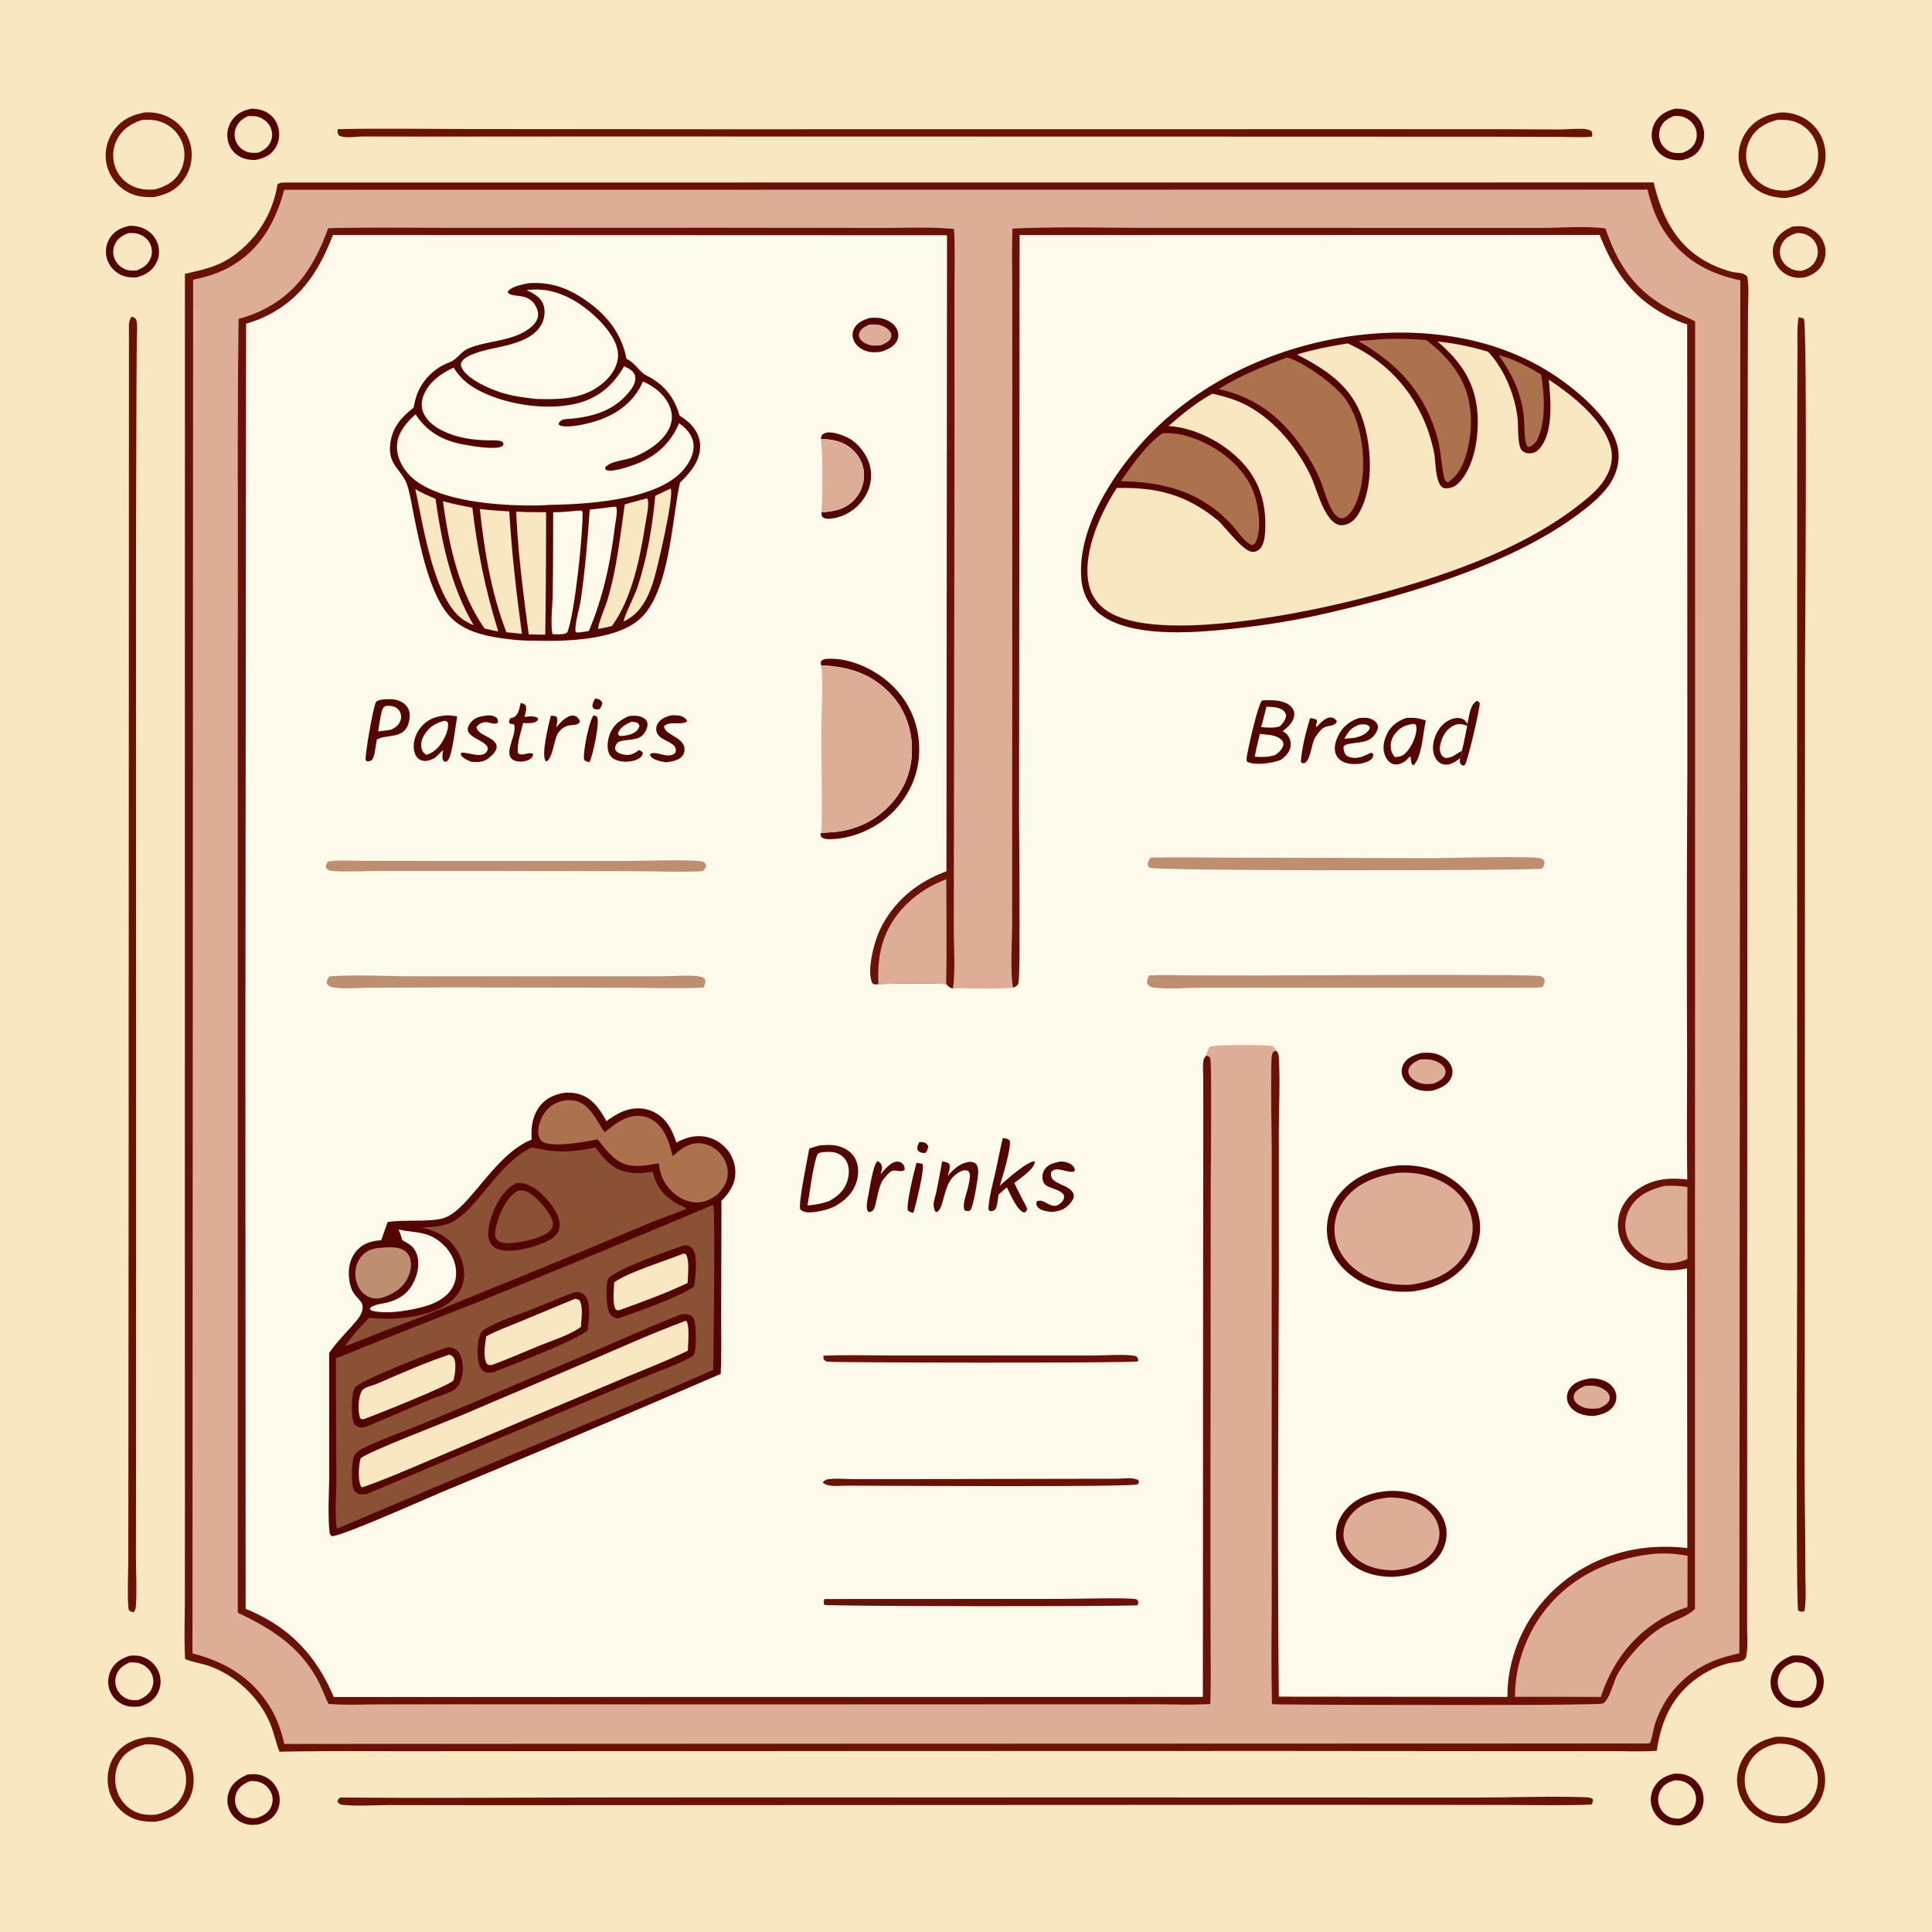 <svg version="1.1" xmlns="http://www.w3.org/2000/svg" style="display: block;" viewBox="0 0 2048 2048" width="1024" height="1024">
<path transform="translate(0,0)" fill="rgb(248,231,192)" d="M 0 0 L 2048 0 L 2048 2048 L 0 2048 L 0 0 z"/>
<path transform="translate(0,0)" fill="rgb(83,5,1)" d="M 262.129 1881.22 C 268.956 1880.39 274.552 1880.37 280.868 1883.43 A 27.608 27.608 0 0 1 295.363 1900.44 C 297.378 1907.14 296.761 1914.61 293.269 1920.72 C 289.052 1928.1 282.545 1931.49 274.663 1933.82 C 269.231 1934.71 264.248 1934.81 258.97 1933 C 252.302 1930.71 246.777 1926.02 243.699 1919.65 A 25.802 25.802 0 0 1 242.637 1899.47 C 246.159 1889.94 253.298 1885.16 262.129 1881.22 z"/>
<path transform="translate(0,0)" fill="rgb(248,231,192)" d="M 265.247 1888.07 C 268.656 1887.9 272.261 1888.08 275.481 1889.28 A 20.854 20.854 0 0 1 287.776 1901.24 C 289.647 1906.13 289.359 1911.38 287.041 1916.05 C 284.039 1922.11 278.764 1924.85 272.667 1927.03 C 269.033 1927.5 265.438 1927.63 261.962 1926.3 C 256.974 1924.39 252.877 1920.71 250.747 1915.79 A 19.247 19.247 0 0 1 250.634 1900.61 C 253.439 1893.84 258.72 1890.7 265.247 1888.07 z"/>
<path transform="translate(0,0)" fill="rgb(83,5,1)" d="M 266.763 115.231 C 272.365 115.361 277.781 116.337 282.716 119.126 A 25.691 25.691 0 0 1 295.064 135.543 C 296.864 142.849 295.782 150.897 291.688 157.259 C 286.687 165.031 279.26 167.831 270.574 169.59 C 264.397 169.544 259.216 168.897 253.768 165.776 A 25.319 25.319 0 0 1 241.767 149.978 A 27.519 27.519 0 0 1 245.505 128.173 C 250.666 120.307 257.769 116.925 266.763 115.231 z"/>
<path transform="translate(0,0)" fill="rgb(248,231,192)" d="M 262.947 123.106 C 266.507 123.027 270.24 122.858 273.685 123.89 C 279.191 125.539 284.106 129.511 286.611 134.714 A 18.52 18.52 0 0 1 287.201 149.502 C 284.583 156.092 280.04 158.961 273.869 161.84 C 269.925 162.178 265.481 162.278 261.722 160.905 A 20.077 20.077 0 0 1 250.326 150.346 A 19.122 19.122 0 0 1 250.05 135.572 C 252.55 129.4 257.072 125.828 262.947 123.106 z"/>
<path transform="translate(0,0)" fill="rgb(83,5,1)" d="M 137.553 1755.16 C 142.725 1754.75 147.207 1754.79 152.11 1756.7 C 159.403 1759.54 165.311 1765.11 168.255 1772.4 A 26.825 26.825 0 0 1 167.49 1794.21 C 163.464 1802.39 156.458 1806.38 148.053 1808.97 C 142.002 1809.36 136.629 1809.6 130.93 1807.12 C 123.989 1804.11 118.568 1798.53 116.124 1791.33 A 27.133 27.133 0 0 1 117.546 1770.69 C 121.8 1762.13 128.796 1758.05 137.553 1755.16 z"/>
<path transform="translate(0,0)" fill="rgb(248,231,192)" d="M 137.998 1762.15 C 140.828 1762.17 143.823 1762.18 146.58 1762.86 C 152.338 1764.28 157.492 1768.12 160.274 1773.39 A 18.781 18.781 0 0 1 161.465 1788.39 C 158.981 1795.57 153.591 1799 146.989 1801.98 C 143.371 1802.29 139.749 1802.52 136.237 1801.37 A 20.597 20.597 0 0 1 124.167 1790.82 A 19.843 19.843 0 0 1 123.689 1774.73 C 126.378 1768.21 131.613 1764.57 137.998 1762.15 z"/>
<path transform="translate(0,0)" fill="rgb(83,5,1)" d="M 1775.76 115.208 C 1781.75 115.196 1787.22 115.673 1792.55 118.667 A 27.172 27.172 0 0 1 1805.7 136.482 A 27.695 27.695 0 0 1 1801.68 158.377 C 1796.84 165.391 1790.48 168.171 1782.38 169.852 C 1776.59 169.976 1770.98 169.519 1765.71 166.91 C 1759.23 163.695 1754.33 158.171 1752.11 151.255 A 27.081 27.081 0 0 1 1754.52 129.596 C 1759.39 121.221 1766.8 117.63 1775.76 115.208 z"/>
<path transform="translate(0,0)" fill="rgb(248,231,192)" d="M 1774.21 123.016 C 1777.34 122.957 1780.61 122.783 1783.64 123.696 C 1789.24 125.378 1794.18 129.414 1796.72 134.692 A 18.952 18.952 0 0 1 1797.42 149.715 C 1794.92 156.314 1790.2 159.158 1784.03 161.907 C 1780.13 162.28 1775.68 162.604 1771.93 161.328 C 1767.18 159.711 1762.91 155.947 1760.7 151.444 A 19.572 19.572 0 0 1 1760.25 135.292 C 1763.02 128.658 1767.89 125.789 1774.21 123.016 z"/>
<path transform="translate(0,0)" fill="rgb(106,18,8)" d="M 1900.02 240.281 C 1906.87 239.357 1912.72 239.463 1919.1 242.48 A 28.209 28.209 0 0 1 1933.77 258.708 A 26.883 26.883 0 0 1 1932.42 279.084 C 1928.44 287.158 1921.8 291.228 1913.5 293.889 C 1907.84 294.908 1902.95 294.749 1897.49 292.759 A 27.53 27.53 0 0 1 1881.52 277.529 C 1878.75 271.076 1878.38 263.662 1881.15 257.14 C 1884.91 248.278 1891.58 243.96 1900.02 240.281 z"/>
<path transform="translate(0,0)" fill="rgb(248,231,192)" d="M 1904.69 247.055 C 1907.98 246.936 1911.2 247.284 1914.26 248.552 C 1919.69 250.8 1923.95 254.922 1925.86 260.522 A 19.819 19.819 0 0 1 1924.8 275.804 C 1921.63 282.188 1916.5 285.003 1909.96 287.088 C 1906.42 287.115 1902.97 286.754 1899.68 285.357 C 1894.45 283.131 1890.16 279.239 1888.09 273.88 A 18.526 18.526 0 0 1 1888.67 258.946 C 1892.02 252.006 1897.7 249.378 1904.69 247.055 z"/>
<path transform="translate(0,0)" fill="rgb(83,5,1)" d="M 1774.86 1880.16 C 1781.14 1879.97 1786.33 1880.57 1791.9 1883.65 A 27.018 27.018 0 0 1 1804.8 1899.97 A 26.963 26.963 0 0 1 1801.73 1921.74 C 1796.87 1929.57 1789.89 1932.85 1781.24 1934.92 C 1774.72 1935.16 1769.53 1934.64 1763.78 1931.33 A 27.698 27.698 0 0 1 1750.54 1913.39 A 26.369 26.369 0 0 1 1754.21 1893.25 C 1759.09 1885.66 1766.33 1882.13 1774.86 1880.16 z"/>
<path transform="translate(0,0)" fill="rgb(248,231,192)" d="M 1775.39 1887.17 C 1778.36 1887.27 1781.51 1887.48 1784.34 1888.44 C 1789.39 1890.18 1793.79 1894 1796.04 1898.86 A 19.497 19.497 0 0 1 1796.2 1914.95 C 1793.22 1921.84 1787.77 1925.14 1781.02 1927.76 C 1777.42 1927.87 1773.64 1927.71 1770.26 1926.3 A 20.694 20.694 0 0 1 1758.84 1914.1 A 20.055 20.055 0 0 1 1759.84 1898.51 C 1763.21 1891.77 1768.47 1889.26 1775.39 1887.17 z"/>
<path transform="translate(0,0)" fill="rgb(83,5,1)" d="M 137.872 239.267 C 143.058 239.335 148.19 240.268 152.904 242.507 C 159.651 245.712 164.929 251.436 167.248 258.572 A 26.087 26.087 0 0 1 165.495 279.032 C 160.855 287.771 153.638 291.576 144.459 294.133 C 137.691 294.181 132.306 293.833 126.247 290.32 A 27.796 27.796 0 0 1 112.916 272.427 A 26.734 26.734 0 0 1 116.505 252.322 C 121.677 244.342 128.876 241.148 137.872 239.267 z"/>
<path transform="translate(0,0)" fill="rgb(248,231,192)" d="M 136.31 247.054 C 139.556 246.92 143.037 246.969 146.182 247.876 C 151.752 249.483 156.549 253.232 159.106 258.474 A 18.427 18.427 0 0 1 159.742 273.397 C 157.065 280.388 151.772 283.912 145.128 286.673 C 141.25 286.992 137.103 287.103 133.409 285.716 A 20.827 20.827 0 0 1 121.257 273.8 A 18.951 18.951 0 0 1 121.949 258.656 C 124.994 252.346 130.011 249.461 136.31 247.054 z"/>
<path transform="translate(0,0)" fill="rgb(83,5,1)" d="M 1899.26 1755.13 C 1905.51 1754.51 1911.1 1754.6 1916.88 1757.29 A 28.177 28.177 0 0 1 1931.88 1774.1 A 27.735 27.735 0 0 1 1929.91 1796.02 C 1925.62 1803.81 1919.1 1807.56 1910.82 1809.94 C 1905.6 1810.42 1900.92 1810.46 1895.87 1808.82 C 1888.65 1806.48 1882.67 1801.56 1879.41 1794.65 A 26.624 26.624 0 0 1 1879 1772.88 C 1882.93 1763.52 1890.18 1758.76 1899.26 1755.13 z"/>
<path transform="translate(0,0)" fill="rgb(248,231,192)" d="M 1902.41 1762.12 C 1906.01 1762.02 1910.04 1762.37 1913.37 1763.84 A 21.069 21.069 0 0 1 1924.6 1776.19 A 20.366 20.366 0 0 1 1923.46 1792.15 C 1920.34 1798.17 1915.21 1800.91 1909.04 1803.07 C 1904.66 1803.25 1900.36 1803.24 1896.3 1801.35 A 20.339 20.339 0 0 1 1885.65 1789.77 A 20.151 20.151 0 0 1 1886.62 1773.97 C 1889.95 1767.32 1895.55 1764.19 1902.41 1762.12 z"/>
<path transform="translate(0,0)" fill="rgb(106,18,8)" d="M 153.536 119.213 C 164.278 118.572 174.648 121.028 183.614 127.125 A 44.649 44.649 0 0 1 202.463 155.884 A 45.339 45.339 0 0 1 195.144 189.95 C 187.186 201.559 176.254 206.246 162.997 208.959 C 152.037 209.233 142.531 208.163 132.951 202.184 A 44.526 44.526 0 0 1 113.073 174.344 C 110.315 162.254 113.13 149.37 120.047 139.155 C 128.157 127.178 139.721 121.689 153.536 119.213 z"/>
<path transform="translate(0,0)" fill="rgb(248,231,192)" d="M 150.693 127.119 C 159.565 126.582 167.577 127.13 175.583 131.376 A 37.622 37.622 0 0 1 194.244 154.571 A 37.521 37.521 0 0 1 190.377 183.044 C 184.301 193.318 175.117 197.743 164.106 200.808 C 155.74 201.437 147.865 200.867 140.206 197.119 A 35.694 35.694 0 0 1 121.736 176.011 A 36.947 36.947 0 0 1 124.278 147.478 C 129.994 136.662 139.406 130.817 150.693 127.119 z"/>
<path transform="translate(0,0)" fill="rgb(106,18,8)" d="M 157.589 1841.35 C 167.528 1841.42 177.217 1843.97 185.542 1849.52 C 195.372 1856.07 202.016 1865.8 204.304 1877.42 C 206.69 1889.54 204.582 1902.06 197.411 1912.23 C 189.435 1923.53 178.267 1928.73 165.047 1931.11 C 153.187 1931.37 143.071 1930.11 132.992 1923.07 A 44.488 44.488 0 0 1 114.805 1894.12 C 112.721 1881.87 115.391 1868.94 122.968 1858.99 C 131.636 1847.62 143.849 1842.97 157.589 1841.35 z"/>
<path transform="translate(0,0)" fill="rgb(248,231,192)" d="M 153.961 1849.13 C 162.208 1848.66 169.966 1849.77 177.359 1853.66 C 186.063 1858.25 192.873 1866.01 195.669 1875.51 C 198.628 1885.56 197.544 1896.74 192.12 1905.78 C 186.112 1915.78 176.955 1920.57 166.065 1923.49 C 157.24 1924.37 148.964 1923.76 141.024 1919.38 C 132.456 1914.65 126.396 1906.54 123.69 1897.2 C 120.826 1887.31 121.625 1876.14 126.851 1867.15 C 132.845 1856.85 142.824 1851.92 153.961 1849.13 z"/>
<path transform="translate(0,0)" fill="rgb(106,18,8)" d="M 1886.81 119.345 C 1895.97 118.658 1906.09 121.366 1913.9 126.148 A 44.487 44.487 0 0 1 1934.26 155.672 C 1936.7 167.899 1934.13 181.206 1926.84 191.379 C 1918.24 203.375 1906.37 207.922 1892.34 209.96 C 1881.58 209.426 1871.79 207.427 1862.67 201.302 C 1852.91 194.756 1845.93 184.862 1843.7 173.266 C 1841.39 161.221 1844.7 148.43 1851.93 138.609 C 1860.53 126.927 1872.79 121.301 1886.81 119.345 z"/>
<path transform="translate(0,0)" fill="rgb(248,231,192)" d="M 1884.02 127.11 C 1892.76 126.706 1900.28 127.239 1908.16 131.573 A 37.084 37.084 0 0 1 1926.19 154.87 C 1928.72 164.874 1927.19 175.991 1921.7 184.766 C 1915.33 194.928 1905.84 199.526 1894.54 201.996 C 1886.5 202.333 1879.24 201.447 1871.93 197.843 C 1862.58 193.229 1855.45 185.152 1852.43 175.133 A 36.731 36.731 0 0 1 1856.2 145.913 C 1862.55 135.276 1872.43 130.103 1884.02 127.11 z"/>
<path transform="translate(0,0)" fill="rgb(106,18,8)" d="M 1882.28 1841.14 C 1892.29 1840.75 1901.48 1841.76 1910.51 1846.57 A 45.514 45.514 0 0 1 1933.2 1875.16 A 46.127 46.127 0 0 1 1927.53 1911.4 C 1919.8 1923.76 1908.11 1929.59 1894.32 1932.63 C 1883.95 1933.43 1874.04 1931.82 1864.87 1926.64 A 46.378 46.378 0 0 1 1842.72 1897.76 C 1839.59 1885.72 1842 1872.87 1848.63 1862.42 C 1856.55 1849.95 1868.4 1844.3 1882.28 1841.14 z"/>
<path transform="translate(0,0)" fill="rgb(248,231,192)" d="M 1884.68 1848.35 C 1892.55 1848.15 1900.13 1849.48 1907.07 1853.32 A 39.16 39.16 0 0 1 1925.71 1877.62 A 36.248 36.248 0 0 1 1921.7 1905.85 C 1915.09 1916.87 1905.33 1921.98 1893.33 1925.13 C 1884.01 1925.32 1875.88 1924.39 1867.72 1919.47 A 37.532 37.532 0 0 1 1850.24 1894.77 A 38.568 38.568 0 0 1 1856.51 1864.94 C 1863.28 1855.42 1873.38 1850.3 1884.68 1848.35 z"/>
<path transform="translate(0,0)" fill="rgb(106,18,8)" d="M 357.995 136.962 C 404.162 135.876 450.565 136.752 496.751 136.795 L 760.611 137.008 L 1423.43 136.932 L 1602.46 136.964 C 1619.55 136.981 1636.66 137.337 1653.74 137.247 C 1661.44 137.207 1669.22 136.319 1676.9 136.594 C 1680.23 136.714 1683.15 137.11 1686.25 138.348 C 1688.35 140.988 1687.85 141.598 1687.68 144.86 C 1675.59 145.968 1662.9 145.112 1650.73 145.079 L 1581.29 144.912 L 1362.14 144.819 L 628.736 144.668 L 444.412 144.788 L 385.296 144.664 C 379.282 144.685 373.181 145.669 367.207 145.428 C 364.178 145.306 361.977 144.944 359.256 143.608 C 357.444 140.983 357.874 140.075 357.995 136.962 z"/>
<path transform="translate(0,0)" fill="rgb(106,18,8)" d="M 360.798 1905.37 C 458.963 1906.42 557.227 1905.32 655.402 1905.36 L 1315.99 1905.38 L 1564.28 1905.48 C 1602.78 1905.47 1641.77 1903.86 1680.21 1905.13 C 1683.24 1905.23 1685.96 1905.23 1688.45 1907.13 C 1689.04 1909.82 1688.04 1910.61 1686.83 1912.96 C 1658.03 1914.1 1628.82 1913.35 1599.98 1913.35 L 1430.7 1913.19 L 870.656 1913.44 L 519.818 1913.61 L 412.457 1913.45 C 396.469 1913.42 378.778 1914.88 362.949 1913.2 C 360.367 1912.92 359.375 1912.01 357.772 1910.11 C 358.24 1907.25 358.567 1907.3 360.798 1905.37 z"/>
<path transform="translate(0,0)" fill="rgb(106,18,8)" d="M 139.657 335.635 C 140.447 335.952 141.822 336.468 142.507 336.915 C 144.175 338.003 144.5 338.616 144.806 340.519 C 145.932 347.508 145.024 355.698 144.973 362.834 L 144.658 412.138 L 144.162 584.321 L 144.246 1236.42 L 144.211 1550.71 L 144.093 1649.04 C 144.133 1666.58 145.208 1684.63 144.09 1702.1 C 143.898 1705.09 143.509 1706.68 141.771 1709.11 C 140.863 1708.87 138.867 1708.51 138.006 1707.96 C 135.994 1706.67 136.238 1705.57 136.077 1703.4 C 134.905 1687.7 135.932 1671.25 135.987 1655.49 L 136.105 1561.63 L 136.351 1248.14 L 136.713 351.759 C 136.74 346.176 135.811 340.099 139.657 335.635 z"/>
<path transform="translate(0,0)" fill="rgb(106,18,8)" d="M 1906.58 336.32 C 1908.7 336.612 1910.21 337.04 1912.15 337.958 C 1915.94 344.555 1913.61 668.227 1913.39 706.23 L 1913.12 1435.78 C 1913.06 1491.68 1912.68 1547.61 1913.32 1603.5 A 6246.48 6246.48 0 0 1 1913.79 1669.53 C 1913.83 1682.05 1914.82 1695.55 1912.83 1707.91 C 1911.98 1708.11 1910.6 1708.49 1909.75 1708.45 C 1908.59 1708.41 1906.81 1707.99 1906.17 1706.92 C 1903.55 1702.51 1905.07 1383.36 1905.07 1340.99 L 1905.04 630.663 L 1905.16 427.17 L 1905.38 370.916 C 1905.44 359.578 1904.74 347.516 1906.58 336.32 z"/>
<path transform="translate(0,0)" fill="rgb(106,18,8)" d="M 300.57 193.502 L 1752.98 193.401 C 1764.01 240.585 1786.26 274.31 1835.11 287.982 C 1841.07 289.648 1848.04 288.314 1852.24 293.309 C 1854.18 305.039 1853.02 318.211 1852.96 330.096 L 1852.72 396.16 L 1852.3 664.859 L 1852.07 1457.22 L 1852.01 1670.55 L 1851.99 1724.24 C 1851.98 1734.14 1853.06 1745.72 1851.11 1755.43 C 1850.57 1758.12 1849.94 1758.93 1847.46 1760.2 C 1843.89 1762.04 1837.65 1761.98 1833.54 1762.91 C 1820.46 1765.87 1807.49 1772.37 1796.85 1780.46 C 1771.7 1799.56 1760.59 1825.49 1756.25 1855.96 C 1739.87 1856.95 1723.14 1856.25 1706.7 1856.26 L 1619.85 1856.33 L 1354.92 1856.1 L 641.413 1856.27 L 429.291 1856.35 C 384.972 1856.36 340.568 1855.89 296.262 1856.92 C 292.118 1846.34 290.109 1835.22 285.395 1824.72 C 273.651 1798.57 250.222 1776.73 223.382 1766.64 C 214.829 1763.42 205.671 1762.33 197.141 1759.06 C 196.831 1758.94 196.524 1758.81 196.216 1758.69 C 195.135 1738.85 195.908 1718.64 195.943 1698.76 L 196.034 1592.59 L 195.928 1267.61 L 196.025 290.282 C 214.182 286.039 229.159 283.316 245.07 272.701 A 114.095 114.095 0 0 0 293.009 201.356 L 294.148 195.592 C 296.422 193.617 297.634 193.848 300.57 193.502 z"/>
<path transform="translate(0,0)" fill="rgb(221,173,151)" d="M 301.272 201.177 L 1746.45 200.994 C 1750.3 216.53 1754.93 230.85 1763.69 244.388 C 1783.29 274.652 1810.2 289.888 1844.84 297.202 L 1843.84 1752.52 C 1834.04 1754.8 1824.35 1757.26 1815.07 1761.21 C 1786.25 1773.44 1765.27 1796.12 1754.96 1825.57 C 1752.45 1832.72 1751.79 1841 1749.04 1847.79 L 1746.25 1848.15 L 301.321 1848.6 C 298.279 1835.12 293.933 1822.22 286.775 1810.34 C 267.869 1778.95 238.765 1761.42 204.02 1752.65 L 204.7 296.5 C 218.982 293.61 232.451 289.455 245.126 282.115 C 276.308 264.06 292.237 234.96 301.272 201.177 z"/>
<path transform="translate(0,0)" fill="rgb(253,250,236)" d="M 347.874 241.885 C 393.244 240.721 438.884 241.505 484.279 241.437 L 759.762 241.353 L 930.551 241.557 C 957.119 241.724 984.941 240.114 1011.31 242.699 C 1012.69 265.129 1011.74 288.229 1011.79 310.732 L 1011.87 437.975 L 1011.36 827.553 L 1011.1 983.251 C 1011.07 998.736 1012.97 1035.52 1010.01 1047.92 C 1016.08 1047.05 1023.15 1047.73 1029.32 1047.75 C 1044.19 1047.8 1059.09 1048.18 1073.94 1047.06 C 1070.75 1034.57 1072.8 996.217 1072.81 980.992 L 1072.89 828.226 L 1073.01 447.419 L 1072.98 313.069 C 1072.99 289.518 1072.37 265.757 1073.2 242.226 C 1122.93 240.023 1173.23 241.517 1223.04 241.507 L 1490.42 241.533 L 1633.42 241.533 C 1654.47 241.516 1681.52 239.354 1701.89 242.138 C 1716.25 283.981 1735.54 310.942 1776.05 330.871 C 1782.94 334.258 1790.23 337.08 1796.97 340.718 L 1796.83 1705.55 C 1789.14 1713.1 1777.66 1716.67 1768.1 1721.42 C 1751.36 1729.75 1735.99 1745.23 1724.74 1759.92 C 1720.93 1764.89 1717.24 1770.16 1714.3 1775.71 C 1710.59 1782.74 1705.93 1802.53 1699.08 1805.85 C 1693.9 1808.35 1392.13 1807.24 1354.97 1806.79 A 98.014 98.014 0 0 1 1348.33 1806.43 C 1347.24 1766.54 1348.02 1726.46 1348 1686.55 L 1347.97 1467.87 L 1348.01 1230.74 C 1348.01 1195.87 1346.98 1160.76 1347.71 1125.92 C 1347.79 1122.24 1347.69 1118.41 1349.61 1115.15 L 1352.74 1113.58 C 1351.12 1110.81 1350.99 1109.51 1347.58 1108.73 C 1341.1 1107.26 1286.41 1107.2 1282.79 1109.66 C 1280.52 1111.2 1279.05 1116.07 1278.93 1118.65 C 1280.45 1119.48 1281.79 1120.09 1282.93 1121.44 C 1284.71 1123.55 1283.51 1240.73 1283.49 1256.4 L 1283.2 1625.41 L 1283.31 1737.64 C 1283.35 1760.53 1283.88 1783.52 1282.97 1806.39 C 1262.79 1807.55 1242.11 1806.68 1221.89 1806.69 L 1109.2 1806.72 L 765.251 1806.85 L 486.967 1806.68 L 400.254 1806.83 C 383.054 1806.86 365.363 1807.66 348.224 1806.3 C 343.883 1797.77 340.981 1788.7 336.352 1780.26 C 317.057 1745.09 287.341 1726.15 251.99 1709.65 L 251.988 856.462 L 252.023 521.031 A 13680.4 13680.4 0 0 1 252.859 338.068 C 260.332 335.891 267.688 333.505 274.767 330.236 C 314.852 311.724 333.16 281.613 347.874 241.885 z"/>
<path transform="translate(0,0)" fill="rgb(83,5,1)" d="M 630.997 740.391 C 631.437 740.458 631.881 740.505 632.318 740.591 C 635.53 741.227 636.826 742.177 638.494 744.821 C 638.142 748.249 637.414 749.004 635.486 751.758 C 633.419 751.978 631.931 752.343 629.974 751.469 C 628.554 750.835 628.538 749.941 627.935 748.621 C 628.137 745.241 629.351 743.23 630.997 740.391 z"/>
<path transform="translate(0,0)" fill="rgb(83,5,1)" d="M 974.575 1210.65 C 975.967 1210.68 977.649 1210.61 979.033 1210.93 C 981.671 1211.53 982.558 1212.66 983.92 1214.84 C 983.793 1218.18 982.944 1219.58 981.084 1222.17 C 980.047 1222.18 978.454 1222.24 977.47 1222.04 C 974.696 1221.47 973.969 1220.6 972.415 1218.49 C 972.104 1215.15 973.062 1213.47 974.575 1210.65 z"/>
<path transform="translate(0,0)" fill="rgb(83,5,1)" d="M 629.108 758.298 C 629.597 758.401 630.861 758.64 631.262 758.855 C 632.743 759.651 632.977 759.749 633.348 761.135 C 635.322 768.519 628.436 801.024 624.791 808.074 C 623.098 807.596 621.692 807.226 620.198 806.252 C 619.126 805.553 619.21 805.773 619.055 804.499 C 618.062 796.323 624.389 764.645 629.108 758.298 z"/>
<path transform="translate(0,0)" fill="rgb(83,5,1)" d="M 971.537 1232.68 C 973.954 1232.84 975.793 1233.17 978.077 1233.98 C 980.309 1239.03 970.504 1278.68 968.189 1285.73 C 965.881 1285.23 964.454 1284.71 962.497 1283.38 C 959.905 1278.42 969.425 1239.91 971.537 1232.68 z"/>
<path transform="translate(0,0)" fill="rgb(83,5,1)" d="M 1555.57 767.275 C 1557.3 759.921 1558.04 747.331 1565.2 743.205 C 1565.46 743.057 1565.75 742.999 1566.03 742.896 L 1568.56 745.127 C 1568.87 751.479 1555.86 806.331 1552.95 810.699 L 1551.12 811.714 C 1548.89 810.686 1548.8 810.467 1547.53 808.344 L 1547.64 803.868 C 1549.69 801.049 1549.53 799.098 1549.47 795.788 C 1551.89 787.179 1553.23 778.221 1555.15 769.479 L 1555.57 767.275 z"/>
<path transform="translate(0,0)" fill="rgb(83,5,1)" d="M 1388.76 761.306 C 1391.33 761.449 1393.1 761.927 1395.48 762.782 C 1397.27 766.32 1393.87 767.179 1395.53 770.811 C 1397.73 768.36 1399.94 765.966 1402.56 763.946 C 1405.37 761.781 1408.79 759.811 1412.49 760.801 C 1414.69 761.391 1415.87 762.885 1417.15 764.628 C 1415.53 770.227 1407.21 768.738 1402.98 771.484 C 1399.38 773.82 1396.47 778.425 1394.02 781.888 C 1389.84 789.41 1390 801.949 1384.36 807.941 C 1383 809.391 1382.1 808.912 1380.22 808.975 L 1378.91 807.518 C 1380.13 792.364 1384.26 775.842 1388.76 761.306 z"/>
<path transform="translate(0,0)" fill="rgb(83,5,1)" d="M 1547.64 803.868 C 1542.61 807.493 1537.19 811.499 1530.62 810.37 C 1527.27 809.796 1524.49 807.779 1522.57 805.032 C 1518.99 799.932 1518.48 793.265 1519.54 787.291 C 1521.04 778.901 1525.68 770.291 1532.79 765.39 C 1537.03 762.476 1542.86 760.271 1548.04 761.358 C 1551.89 762.164 1553.55 764.054 1555.57 767.275 L 1555.15 769.479 C 1550.15 767.684 1546.05 766.838 1541.04 769.188 C 1534.56 772.226 1530.21 778.583 1528.03 785.23 C 1526.66 789.438 1525.57 795.415 1527.75 799.543 C 1528.85 801.628 1529.82 802.052 1531.78 803.204 C 1539.36 803.846 1543.25 798.964 1549.47 795.788 C 1549.53 799.098 1549.69 801.049 1547.64 803.868 z"/>
<path transform="translate(0,0)" fill="rgb(83,5,1)" d="M 589.631 771.125 C 593.284 766.48 597.619 761.849 603.1 759.379 C 605.396 758.345 608.162 758.046 610.448 759.307 C 612.742 760.573 613.838 762.393 614.803 764.714 C 611.664 772.138 601.325 763.859 591.939 776.581 L 590.999 777.865 C 587.458 785.768 586.951 794.378 583.297 802.137 C 582.183 804.501 581.467 806.244 579.011 807.186 C 578.787 806.953 578.526 806.751 578.338 806.488 C 573.522 799.75 581.677 767.437 583.886 758.717 C 586.357 758.679 587.824 758.694 590.055 759.807 C 591.489 763.492 590.229 767.256 589.631 771.125 z"/>
<path transform="translate(0,0)" fill="rgb(83,5,1)" d="M 935.657 1251.03 C 930.084 1260.91 928.994 1277.62 926.243 1281.88 C 924.921 1283.93 923.685 1284.41 921.404 1284.94 C 920.445 1284.47 920.34 1284.63 919.887 1283.75 C 917.636 1279.4 919.654 1271.16 920.583 1266.5 C 921.975 1259.51 925.596 1233.98 930.255 1230.87 C 932.184 1231.79 932.775 1232.18 933.956 1234.08 C 935.851 1237.11 934.659 1240.23 933.851 1243.42 L 933.511 1244.72 C 937.609 1239.98 944.17 1231.62 950.918 1231.36 C 953.061 1231.27 954.995 1231.91 956.546 1233.44 C 958.65 1235.52 958.933 1237.2 958.981 1240.01 C 956.907 1241.71 955.674 1241.57 953.028 1241.36 C 952.07 1241.28 951.123 1241.11 950.17 1240.99 C 947.481 1240.66 945.918 1240.65 943.665 1242.38 C 940.637 1244.71 938.114 1248.11 935.657 1251.03 z"/>
<path transform="translate(0,0)" fill="rgb(253,250,236)" d="M 1549.47 795.788 C 1543.25 798.964 1539.36 803.846 1531.78 803.204 C 1529.82 802.052 1528.85 801.628 1527.75 799.543 C 1525.57 795.415 1526.66 789.438 1528.03 785.23 C 1530.21 778.583 1534.56 772.226 1541.04 769.188 C 1546.05 766.838 1550.15 767.684 1555.15 769.479 C 1553.23 778.221 1551.89 787.179 1549.47 795.788 z"/>
<path transform="translate(0,0)" fill="rgb(83,5,1)" d="M 551.914 745.16 C 554.274 745.68 555.431 746.086 557.25 747.696 C 558.565 751.59 556.918 756.066 556.04 759.964 C 559.942 759.676 564.908 758.674 568.558 760.356 C 570.43 761.218 569.832 760.809 570.479 762.93 C 570.246 763.206 570.039 763.505 569.781 763.756 C 565.942 767.49 559.476 766.511 554.537 766.428 C 552.23 775.967 547.834 788.313 548.975 798.032 C 553.278 802.62 559.158 796.614 565.097 798.993 C 565.042 799.43 565.015 799.871 564.931 800.302 C 564.431 802.884 563.332 803.899 561.067 805.147 C 556.893 807.448 550.181 808.045 545.724 806.346 C 530.958 800.718 549.587 777.837 544.677 767.693 C 542.809 767.669 541.617 767.446 539.884 766.746 C 539.343 764.13 539.758 763.827 540.917 761.366 C 542.453 761.063 544.016 760.806 545.357 759.929 C 549.904 756.956 550.716 750.058 551.914 745.16 z"/>
<path transform="translate(0,0)" fill="rgb(83,5,1)" d="M 516.863 758.364 C 521.347 758.41 523.738 758.498 527.182 761.661 C 528.04 764.201 528.352 764.228 527.27 766.631 C 522.193 768.392 518.214 764.797 513.353 765.601 C 509.803 766.189 506.984 767.933 505.029 770.83 C 506.432 777.787 516.633 780.212 521.93 784.225 C 524.177 785.927 526.385 788.445 526.502 791.39 C 526.686 795.991 521.816 800.53 518.573 803.214 C 512.524 808.221 506.601 808.205 499.036 807.441 C 494.902 805.535 491.687 804.113 488.548 800.673 L 488.948 797.9 C 495.513 797.572 502.176 800.751 508.934 800.289 C 511.882 800.088 514.705 798.998 516.242 796.29 C 521.693 786.687 497.674 783.515 495.955 774.373 C 495.356 771.187 497.156 768.257 499.025 765.85 C 503.583 759.98 510.012 759.269 516.863 758.364 z"/>
<path transform="translate(0,0)" fill="rgb(83,5,1)" d="M 711.337 758.237 C 715.203 758.221 720.543 757.997 724 759.988 C 726.218 761.264 727.792 762.28 728.374 764.774 C 721.399 769.322 710.287 763.64 703.877 769.885 C 704.687 779.158 723.055 780.826 725.397 792.205 C 725.999 795.134 725.464 798.279 723.75 800.756 C 719.88 806.35 712.061 807.224 705.875 808.075 C 702.477 807.533 699.132 806.865 695.885 805.694 C 693.005 804.654 690.376 803.261 689.048 800.388 L 689.763 798.918 C 694.92 796.706 702.295 800.853 708.084 800.846 C 711.377 800.842 713.666 800.252 716.046 797.836 C 719.492 786.188 699.946 786.368 696.359 776.707 C 695.209 773.612 695.312 770.371 696.941 767.467 C 700.007 761.998 705.617 759.789 711.337 758.237 z"/>
<path transform="translate(0,0)" fill="rgb(83,5,1)" d="M 1123.86 1231.26 C 1127.6 1231.17 1131.58 1231.87 1134.78 1233.89 C 1137.62 1235.67 1138.74 1237.11 1139.46 1240.35 L 1138.22 1242.01 C 1133.2 1242.88 1127.16 1240.17 1122.04 1239.68 C 1118.86 1239.38 1117.03 1239.82 1114.62 1241.87 C 1114.02 1243.97 1113.82 1245.25 1114.36 1247.35 C 1115.76 1252.88 1126.37 1255.8 1131.09 1258.64 C 1134.13 1260.46 1137.74 1263.05 1138.19 1266.88 C 1138.55 1270.04 1136.7 1272.87 1134.77 1275.16 C 1128.73 1282.35 1123.79 1283.77 1114.66 1284.73 C 1110.01 1284.09 1102.28 1283.42 1099.6 1278.83 C 1098.3 1276.61 1098.4 1275.75 1098.99 1273.46 C 1105.58 1270.46 1111.2 1278.42 1118.05 1278.26 C 1121.14 1278.19 1123.66 1276.26 1125.62 1274.06 C 1127.59 1271.86 1128.1 1270.26 1127.96 1267.36 C 1124.35 1260.96 1115.3 1260.42 1109.43 1256.91 C 1107.16 1255.56 1105.73 1253.03 1105.25 1250.48 C 1104.53 1246.78 1105.35 1242.63 1107.47 1239.5 C 1111.16 1234.05 1117.83 1232.51 1123.86 1231.26 z"/>
<path transform="translate(0,0)" fill="rgb(83,5,1)" d="M 870.191 465.232 C 870.79 462.268 870.51 461.178 873.339 459.625 C 879.762 456.102 892.395 460.944 898.556 463.917 C 908.696 468.811 917.767 480.395 921.262 490.827 C 924.974 501.909 923.719 513.821 918.279 524.107 A 49.074 49.074 0 0 1 888.631 548.163 C 884.533 549.385 877.763 550.888 873.63 549.094 C 872.606 548.65 872.102 548.115 871.315 547.418 C 871.094 545.983 870.818 544.531 870.683 543.086 C 882.084 542.276 892.423 540.901 901.659 533.416 A 38.536 38.536 0 0 0 915.828 506.231 A 36.005 36.005 0 0 0 906.654 479.664 C 896.55 468.243 884.584 465.947 870.191 465.232 z"/>
<path transform="translate(0,0)" fill="rgb(83,5,1)" d="M 998.697 1231.19 C 1001.98 1231.71 1003.6 1231.65 1006.24 1233.74 C 1007.7 1237.63 1005.66 1242.59 1004.65 1246.49 C 1010.58 1239.67 1016.76 1233.65 1026.05 1231.86 C 1029.37 1231.22 1031.48 1231.64 1034.37 1233.5 C 1036.76 1236.62 1037.15 1239.84 1036.93 1243.69 C 1036.59 1249.48 1031.92 1280.02 1028.18 1283.38 C 1025.54 1283.89 1025.08 1284.07 1022.61 1283.12 C 1019.75 1277.48 1024.1 1266.61 1025.69 1260.59 C 1026.68 1256.39 1027.82 1251.7 1028.09 1247.41 C 1028.28 1244.42 1028.05 1243.3 1026.07 1241.1 C 1022.64 1240.15 1021.11 1240.32 1017.93 1241.96 C 1003.52 1249.38 1002.76 1263.14 998.292 1276.79 C 997.256 1279.97 995.906 1283.38 992.801 1284.98 L 991.175 1283.98 C 990.202 1281.45 989.607 1279.03 989.711 1276.29 C 989.869 1272.08 991.694 1267.82 992.557 1263.71 C 994.817 1252.92 996.658 1242.01 998.697 1231.19 z"/>
<path transform="translate(0,0)" fill="rgb(83,5,1)" d="M 666.331 759.195 C 670.573 758.625 674.655 758.279 678.801 759.621 C 681.681 760.552 684.745 762.121 685.898 765.123 C 687.164 768.419 685.736 772.531 684.121 775.48 C 678.097 786.481 665.761 782.702 656.319 786.2 C 654.506 786.872 652.568 789.617 652.195 791.534 C 651.924 792.927 651.905 794.215 652.668 795.429 C 654.573 798.461 658.361 799.424 661.693 799.986 C 668.388 801.114 672.116 798.867 677.44 795.07 L 679.59 795.971 L 678.879 795.858 L 681.164 797.368 L 681.345 799.158 C 680.249 802 678.962 803.28 676.294 804.635 C 669.949 807.856 660.805 808.255 654.093 806.02 C 650.424 804.798 647.309 802.495 645.692 798.913 C 642.943 792.826 644.077 784.28 646.406 778.234 C 650.224 768.323 657.059 763.384 666.331 759.195 z"/>
<path transform="translate(0,0)" fill="rgb(253,250,236)" d="M 669.344 765.052 C 670.68 765.143 672.265 765.156 673.581 765.506 C 676.049 766.164 676.814 767.012 677.853 769.226 C 677.593 770.507 677.618 770.798 676.894 772.088 C 673.941 777.342 667.621 778.932 662.238 779.858 C 659.975 780.156 658.333 780.36 656.106 779.786 L 655.123 778.102 C 655.338 776.937 655.308 776.759 655.875 775.538 C 658.206 770.521 664.545 767.038 669.344 765.052 z"/>
<path transform="translate(0,0)" fill="rgb(83,5,1)" d="M 1440.61 761.13 C 1444.33 760.891 1448.38 760.477 1452 761.616 C 1455.2 762.623 1459.08 764.931 1460.24 768.266 C 1461.47 771.799 1459.5 775.535 1457.55 778.379 C 1450.99 787.959 1439.61 786.486 1429.59 788.644 C 1427.06 789.188 1425.57 789.552 1424.11 791.774 C 1424.13 794.51 1424.62 796.262 1425.64 798.739 C 1426.3 800.352 1428.35 801.743 1429.99 802.33 C 1438.07 805.22 1445.65 801.749 1452.72 798.143 C 1453.48 797.955 1454.29 798.309 1455.06 798.473 C 1455.61 799.846 1456.08 800.186 1455.57 801.703 C 1454.79 804.012 1453.19 805.46 1451.12 806.603 C 1444.22 810.405 1432.97 810.942 1425.6 808.363 C 1421.54 806.94 1417.6 803.472 1415.99 799.447 C 1413.57 793.37 1415.73 785.708 1418.46 780.107 C 1423.3 770.205 1430.39 764.643 1440.61 761.13 z"/>
<path transform="translate(0,0)" fill="rgb(253,250,236)" d="M 1441.4 768.082 C 1443.18 767.957 1445.1 767.736 1446.88 767.918 C 1449.29 768.167 1450.54 768.925 1452.05 770.718 L 1451.62 773.262 C 1447.35 778.529 1443.94 779.828 1437.48 781.827 C 1433.37 782.537 1429.15 782.739 1425 783.068 C 1429.44 775.164 1432.61 770.924 1441.4 768.082 z"/>
<path transform="translate(0,0)" fill="rgb(83,5,1)" d="M 1062.97 1206.51 C 1066.15 1206.79 1067.92 1206.77 1070.32 1208.9 C 1072.35 1216.66 1062.56 1247.66 1059.87 1256.83 C 1066.26 1251.22 1089.25 1230.54 1096.88 1230.99 C 1096.82 1231.61 1096.83 1232.23 1096.7 1232.84 C 1095.22 1240.05 1080.96 1249.47 1075.18 1253.97 C 1078.2 1260.64 1081.72 1267.13 1085.05 1273.66 C 1086.59 1276.25 1087.78 1278.7 1088.92 1281.49 C 1088.2 1283.66 1088.05 1283.87 1086.27 1285.3 C 1085.89 1285.24 1085.5 1285.21 1085.12 1285.12 C 1078.29 1283.35 1070.57 1264.86 1067.28 1258.58 L 1058.54 1266.27 C 1057.57 1271.09 1057.54 1278.43 1054.75 1282.42 C 1052.39 1283.81 1052.05 1283.9 1049.32 1283.84 L 1047.75 1282.14 C 1048.23 1269.1 1052.35 1255.32 1055.17 1242.58 C 1057.84 1230.57 1060.09 1218.47 1062.97 1206.51 z"/>
<path transform="translate(0,0)" fill="rgb(83,5,1)" d="M 921.495 337.113 C 927.289 336.606 932.612 336.52 938.16 338.548 C 943.694 340.571 949.039 344.421 951.233 350.078 C 952.65 353.73 952.591 357.594 950.876 361.127 C 947.679 367.715 940.81 370.503 934.332 372.816 C 927.811 373.759 921.96 373.972 915.822 371.18 C 910.92 368.951 906.508 365.171 904.666 359.983 C 903.332 356.225 903.441 352.308 905.158 348.701 C 908.341 342.013 914.91 339.375 921.495 337.113 z"/>
<path transform="translate(0,0)" fill="rgb(221,173,151)" d="M 921.029 344.15 C 924.631 343.918 928.247 343.676 931.811 344.407 C 935.827 345.23 941.775 348.226 943.794 351.982 C 944.942 354.117 945.284 355.978 944.282 358.27 C 942.446 362.467 937.983 364.222 934.085 365.961 C 930.774 366.249 927.38 366.625 924.071 366.148 C 919.582 365.502 914.028 362.947 911.575 358.941 A 7.202 7.202 0 0 1 911.109 352.296 C 912.92 348.15 917.244 346.088 921.029 344.15 z"/>
<path transform="translate(0,0)" fill="rgb(83,5,1)" d="M 407.096 741.316 C 410.524 741.119 414.238 740.965 417.655 741.452 C 422.972 742.21 428.316 744.75 431.526 749.174 C 434.942 753.88 434.769 759.445 433.561 764.925 C 429.232 784.564 409.579 777.645 399.416 784.122 L 398.589 788.934 C 397.565 794.304 397.377 801.352 394.171 805.766 C 391.808 806.971 391.373 807.063 388.724 806.916 L 387.44 805.115 C 387.95 793.871 394.783 754.132 398.421 744.219 C 400.867 741.914 403.915 741.826 407.096 741.316 z"/>
<path transform="translate(0,0)" fill="rgb(253,250,236)" d="M 409.007 748.263 C 411.497 748.181 413.987 748.136 416.43 748.712 C 419.438 749.422 422.555 751.706 423.926 754.523 C 425.364 757.475 425.631 760.331 424.645 763.442 C 423.012 768.59 419.546 770.886 415.008 773.372 C 410.333 774.295 405.59 774.783 400.861 775.355 C 402.056 768.116 402.945 760.461 404.934 753.392 C 405.771 750.417 406.347 749.77 409.007 748.263 z"/>
<path transform="translate(0,0)" fill="rgb(83,5,1)" d="M 1685.28 1461.18 C 1691.59 1460.78 1698.58 1462.14 1704.01 1465.47 C 1708.47 1468.2 1712 1472.51 1713.07 1477.7 A 16.323 16.323 0 0 1 1710.4 1490.43 C 1705.49 1497.48 1698.2 1499.33 1690.27 1500.89 C 1684.06 1501.14 1677.56 1500.15 1671.99 1497.27 C 1667.24 1494.82 1663.16 1490.82 1661.65 1485.58 A 15.753 15.753 0 0 1 1663.51 1472.72 C 1668.36 1465.01 1676.93 1462.8 1685.28 1461.18 z"/>
<path transform="translate(0,0)" fill="rgb(221,173,151)" d="M 1680.12 1469.13 A 53.12 53.12 0 0 1 1688.36 1468.93 C 1693.84 1469.23 1701.28 1472.08 1704.63 1476.66 C 1706.16 1478.75 1706.75 1481 1706.15 1483.58 C 1705.07 1488.24 1698.85 1491.04 1695.04 1492.88 C 1691.39 1493.26 1687.56 1493.42 1683.91 1493.1 C 1679.25 1492.69 1672.23 1489.64 1669.64 1485.54 C 1668.3 1483.42 1667.62 1481.4 1668.39 1478.92 C 1670.04 1473.66 1675.57 1471.29 1680.12 1469.13 z"/>
<path transform="translate(0,0)" fill="rgb(83,5,1)" d="M 472.499 758.348 C 476.578 758.094 480.598 758.801 484.637 759.325 C 482.823 769.387 479.841 798.285 475.208 805.342 C 474.061 807.09 473.665 807.146 471.75 807.596 L 469.799 806.178 C 468.337 802.621 469.216 798.719 469.646 794.999 C 466.923 797.961 463.886 800.652 460.95 803.401 C 458.48 804.751 455.779 805.921 452.995 806.447 C 449.622 807.083 445.795 806.228 443.211 803.913 C 440.469 801.457 439.153 797.713 438.713 794.152 C 437.681 785.787 441.04 776.893 446.404 770.545 C 453.522 762.121 461.961 759.439 472.499 758.348 z"/>
<path transform="translate(0,0)" fill="rgb(253,250,236)" d="M 471.17 764.059 C 473.489 764.519 473.466 764.37 474.846 766.263 C 475.561 771.309 473.719 776.898 471.506 781.403 C 467.175 790.219 461.658 797.096 452.119 800.196 C 449.342 798.531 447.91 797.021 446.98 793.913 C 445.533 789.073 446.929 783.929 449.42 779.685 C 454.676 770.728 461.328 766.522 471.17 764.059 z"/>
<path transform="translate(0,0)" fill="rgb(83,5,1)" d="M 1490.33 761.14 C 1498.27 760.423 1504.03 761.201 1511.47 763.791 C 1508.29 776.541 1507.5 803.027 1498.13 811.413 C 1495.36 809.22 1495.88 805.946 1495.46 802.517 L 1494.48 802.02 L 1491.31 805.271 C 1490.05 806.54 1488.43 807.694 1486.85 808.514 C 1483.62 810.19 1479.68 811.071 1476.18 809.718 C 1472.53 808.304 1469.92 804.877 1468.39 801.394 C 1465.3 794.366 1466.57 786.184 1469.6 779.371 C 1473.84 769.851 1480.76 764.629 1490.33 761.14 z"/>
<path transform="translate(0,0)" fill="rgb(253,250,236)" d="M 1498.59 767.235 L 1500.68 768.166 C 1501.14 769.311 1501.22 769.356 1501.4 770.789 C 1502.37 778.903 1496.41 791.349 1491.04 797.178 C 1487.25 801.304 1484.21 802.324 1478.71 802.616 C 1476.46 800.014 1475.03 797.716 1474.49 794.249 C 1473.6 788.46 1474.96 783.001 1478.44 778.301 C 1484.01 770.757 1489.74 768.672 1498.59 767.235 z"/>
<path transform="translate(0,0)" fill="rgb(83,5,1)" d="M 1506.69 1116.14 C 1513.33 1115.7 1519.53 1115.68 1525.75 1118.39 C 1531.38 1120.84 1536.43 1124.88 1538.66 1130.76 C 1540.22 1134.89 1540.03 1139.32 1537.97 1143.24 C 1534.1 1150.63 1526.55 1153.64 1519.06 1155.99 C 1512.29 1157.04 1505.78 1156.51 1499.48 1153.67 C 1493.93 1151.16 1488.81 1146.72 1486.74 1140.85 A 15.481 15.481 0 0 1 1487.84 1127.91 C 1491.79 1120.92 1499.38 1118.16 1506.69 1116.14 z"/>
<path transform="translate(0,0)" fill="rgb(221,173,151)" d="M 1505.1 1123.12 C 1509.22 1122.86 1513.38 1122.62 1517.46 1123.47 C 1521.99 1124.43 1528.58 1127.34 1530.97 1131.59 C 1532.26 1133.89 1532.8 1136 1531.99 1138.58 C 1530.19 1144.24 1524.47 1146.47 1519.56 1148.74 C 1515.72 1149.12 1511.79 1149.43 1507.97 1148.77 C 1503.25 1147.96 1496.75 1144.7 1494.31 1140.38 C 1493.06 1138.17 1492.44 1135.91 1493.24 1133.41 C 1494.97 1127.95 1500.34 1125.41 1505.1 1123.12 z"/>
<path transform="translate(0,0)" fill="rgb(83,5,1)" d="M 870.4 705.258 L 870.041 701.436 C 872.252 698.877 874.068 698.526 877.424 698.368 C 901.674 697.222 928.412 709.962 945.571 726.488 A 92.943 92.943 0 0 1 974.379 792.829 C 974.831 818.611 965.043 841.746 947.108 860.175 C 930.315 877.433 904.311 889.249 880.078 889.529 C 876.396 889.572 873.654 889.428 870.558 887.26 C 869.993 885.641 869.903 885.053 869.921 883.251 C 875.582 882.331 881.54 882.472 887.278 881.736 C 905.68 879.379 922.675 872.232 936.659 859.929 C 954.555 844.185 965.361 823.402 966.591 799.503 C 967.787 776.269 960.535 753.416 944.659 736.198 C 924.169 713.974 899.699 706.562 870.4 705.258 z"/>
<path transform="translate(0,0)" fill="rgb(106,18,8)" d="M 872.801 1437.13 C 895.308 1436.02 918.201 1436.82 940.759 1436.82 L 1065.26 1436.85 L 1161.53 1436.86 C 1171.9 1436.86 1195.61 1434.96 1204.65 1437.79 C 1206.5 1439.94 1206.37 1440.19 1206.55 1443.05 C 1206.2 1443.11 1205.86 1443.17 1205.51 1443.22 C 1190.07 1445.14 880.127 1444.52 876.833 1443.43 C 875.312 1442.92 874.995 1442.84 873.872 1441.79 C 872.662 1440.66 872.957 1438.69 872.801 1437.13 z"/>
<path transform="translate(0,0)" fill="rgb(106,18,8)" d="M 1184.87 1567.52 C 1190.62 1567.32 1200.24 1565.93 1205.51 1568.49 C 1207.24 1569.33 1206.62 1568.88 1207.42 1570.93 L 1206.03 1573.45 C 1198.7 1576.68 932.078 1574.89 896.25 1574.87 C 889.177 1575.04 878.534 1576.43 872.508 1572.04 L 872.64 1570.71 C 874.404 1569.28 875.862 1568.23 878.182 1567.96 C 887.102 1566.9 897.382 1567.92 906.427 1567.92 L 971 1567.88 L 1184.87 1567.52 z"/>
<path transform="translate(0,0)" fill="rgb(106,18,8)" d="M 873.83 1695.02 L 1126.81 1694.89 C 1137.4 1694.89 1197.85 1693.31 1204.37 1695.25 C 1205.04 1695.45 1205.48 1696.09 1206.04 1696.51 C 1206.89 1699.13 1206.79 1699.13 1205.77 1701.71 C 1174.84 1703.1 878.2 1702.88 873.784 1701.18 C 872.799 1698.62 873.291 1697.66 873.83 1695.02 z"/>
<path transform="translate(0,0)" fill="rgb(83,5,1)" d="M 1338 742.438 C 1338.29 742.425 1338.57 742.408 1338.86 742.4 C 1348.4 742.116 1361.45 741.712 1368.61 749.064 C 1370.9 751.411 1372.21 754.519 1371.97 757.819 C 1371.42 765.379 1365.17 770.807 1359.66 775.176 C 1361.56 776.145 1363.43 777.429 1364.77 779.113 C 1367.43 782.444 1368.75 787.103 1368.04 791.313 C 1366.95 797.776 1362.67 801.739 1357.67 805.5 A 81.243 81.243 0 0 1 1352.55 807.141 C 1344.74 809.392 1328.99 811.274 1321.88 807.368 C 1321.45 806.122 1321.3 805.141 1321.44 803.821 C 1322.17 796.776 1333.4 746.061 1338 742.438 z"/>
<path transform="translate(0,0)" fill="rgb(253,250,236)" d="M 1342.5 749.12 C 1347.23 749.299 1352.84 749.412 1357.22 751.289 C 1360.61 752.742 1362.13 754.473 1363.37 757.89 C 1362.94 763.174 1360.22 766.457 1356.51 770.032 C 1350.07 772.052 1343.39 771.262 1336.79 770.75 C 1338.96 763.643 1340.63 756.314 1342.5 749.12 z"/>
<path transform="translate(0,0)" fill="rgb(253,250,236)" d="M 1335.55 777.953 C 1343.1 778.998 1350.69 778.479 1357.22 783.179 C 1359.59 784.885 1359.96 786.471 1360.59 789.188 C 1359.37 794.278 1355.87 797.581 1351.63 800.395 C 1344.3 802.701 1337.72 802.571 1330.17 802.157 C 1331.39 794.038 1333.67 785.947 1335.55 777.953 z"/>
<path transform="translate(0,0)" fill="rgb(221,173,151)" d="M 870.191 465.232 C 884.584 465.947 896.55 468.243 906.654 479.664 A 36.005 36.005 0 0 1 915.828 506.231 A 38.536 38.536 0 0 1 901.659 533.416 C 892.423 540.901 882.084 542.276 870.683 543.086 C 871.985 529.234 872.356 477.866 870.191 465.232 z"/>
<path transform="translate(0,0)" fill="rgb(83,5,1)" d="M 868.964 1214.19 C 875.343 1213.71 881.449 1213.2 887.755 1214.71 C 895.293 1216.5 902.215 1220.61 906.152 1227.46 C 910.436 1234.91 910.452 1244.39 908.062 1252.46 C 904.342 1265.02 895.194 1273.13 884.092 1279.21 C 876.912 1282.42 868.399 1284.52 860.546 1285.04 C 856.145 1285.33 851.816 1285.23 848.396 1282.15 C 845.661 1276.88 856.444 1226.38 857.831 1217.67 C 861.486 1216.19 865.153 1215.19 868.964 1214.19 z"/>
<path transform="translate(0,0)" fill="rgb(253,250,236)" d="M 871.96 1221.36 C 875.865 1221.05 879.949 1220.8 883.828 1221.48 C 889.053 1222.39 893.928 1225.54 896.725 1230.07 C 900.377 1235.97 900.433 1243.69 898.697 1250.23 C 895.792 1261.18 888.854 1267.67 879.324 1272.95 C 871.636 1275.99 864.143 1277.02 855.999 1277.94 C 857.862 1267.28 862.57 1229.87 866.95 1223.34 C 867.956 1221.84 870.275 1221.77 871.96 1221.36 z"/>
<path transform="translate(0,0)" fill="rgb(189,142,112)" d="M 347.715 913.18 C 359.767 911.461 372.92 912.489 385.127 912.517 L 454.206 912.636 L 662.518 912.671 C 676.556 912.642 734.564 910.809 744.353 913.245 C 746.894 913.877 747.459 914.927 748.651 917.108 C 747.809 920.604 747.18 921.062 744.751 923.545 C 720.16 924.636 694.976 923.526 670.325 923.505 L 519.321 923.254 L 406.22 923.227 C 388.64 923.241 370.316 924.431 352.808 923.331 C 349.379 923.115 347.731 922.359 345.478 919.822 C 345.36 916.596 346.107 915.897 347.715 913.18 z"/>
<path transform="translate(0,0)" fill="rgb(189,142,112)" d="M 349.079 1035.03 C 377.12 1032.89 407.061 1034.84 435.359 1034.89 L 603.571 1034.94 L 701.712 1034.89 C 713.408 1034.88 731.662 1033.23 742.578 1035.23 C 745.375 1035.75 746.124 1036.62 747.681 1038.88 C 747.87 1042.21 747.168 1043.99 745.737 1046.97 C 715.611 1048.11 685.037 1047.01 654.871 1046.95 L 477.357 1046.7 L 394.158 1046.94 C 382.405 1046.99 361.54 1049 351.028 1046.16 C 348.482 1045.48 347.767 1044.54 346.384 1042.4 C 346.28 1039.01 347.22 1037.66 349.079 1035.03 z"/>
<path transform="translate(0,0)" fill="rgb(189,142,112)" d="M 1219.46 909.148 C 1247.86 908.466 1276.46 909.155 1304.88 909.146 L 1517.1 909.68 C 1534.43 909.696 1624.23 907.023 1633.4 909.971 C 1635.88 910.769 1636.37 911.793 1637.33 914.066 C 1637.05 917.215 1636.33 918.399 1634.59 920.908 C 1602.42 923.168 1225.52 923.334 1218.54 919.809 C 1217.27 919.167 1217.18 917.775 1216.72 916.525 C 1217.05 913.319 1217.84 911.83 1219.46 909.148 z"/>
<path transform="translate(0,0)" fill="rgb(189,142,112)" d="M 1217.9 1034.09 C 1231.83 1033.16 1246.18 1033.88 1260.15 1033.94 L 1335.19 1034.04 C 1362.77 1034.05 1626.26 1032.24 1633.29 1034.84 C 1635.92 1035.81 1636.42 1036.85 1637.52 1039.31 C 1637.4 1042.43 1636.61 1043.78 1635.07 1046.39 C 1625.62 1047.49 1615.7 1046.94 1606.19 1046.95 L 1558.64 1046.99 L 1395.83 1047 L 1276.59 1046.99 C 1260.12 1046.99 1238.39 1048.8 1222.61 1046.81 C 1219.25 1046.39 1217.99 1045.34 1216.07 1042.66 C 1215.68 1039.15 1216.47 1037.27 1217.9 1034.09 z"/>
<path transform="translate(0,0)" fill="rgb(83,5,1)" d="M 1472.69 1580.42 C 1488.07 1579.79 1504.04 1583.45 1516.31 1593.08 C 1525.39 1600.21 1532.14 1610.35 1533.28 1622.01 C 1534.33 1632.81 1530.55 1643.58 1523.5 1651.76 C 1511.77 1665.37 1494.82 1670.35 1477.58 1671.52 C 1461.87 1671.86 1445.69 1668.3 1433.11 1658.45 C 1424.05 1651.37 1417.22 1641.06 1416.29 1629.4 C 1415.46 1618.92 1419.52 1608.67 1426.25 1600.73 C 1438 1586.88 1455.18 1581.64 1472.69 1580.42 z"/>
<path transform="translate(0,0)" fill="rgb(221,173,151)" d="M 1472.2 1587.38 C 1486.42 1587.39 1500.68 1590.12 1512.11 1599.14 C 1519.65 1605.09 1524.94 1613.51 1525.76 1623.2 C 1526.5 1632.08 1523.31 1640.55 1517.55 1647.24 C 1507.3 1659.14 1492.56 1663.25 1477.57 1664.55 C 1463.84 1664.68 1449.78 1661.64 1438.72 1653.08 C 1431.31 1647.35 1425.44 1639.05 1424.33 1629.57 C 1423.3 1620.78 1426.64 1612.21 1432.24 1605.52 C 1442.32 1593.44 1457.19 1588.99 1472.2 1587.38 z"/>
<path transform="translate(0,0)" fill="rgb(221,173,151)" d="M 870.4 705.258 C 899.699 706.562 924.169 713.974 944.659 736.198 C 960.535 753.416 967.787 776.269 966.591 799.503 C 965.361 823.402 954.555 844.185 936.659 859.929 C 922.675 872.232 905.68 879.379 887.278 881.736 C 881.54 882.472 875.582 882.331 869.921 883.251 C 870.672 881.297 870.911 879.616 870.958 877.539 C 871.751 842.875 870.49 807.861 870.65 773.136 C 870.733 755.189 872.848 721.146 870.4 705.258 z"/>
<path transform="translate(0,0)" fill="rgb(83,5,1)" d="M 1482.53 1235.39 C 1502.94 1234.24 1523.49 1239.17 1540.37 1250.91 C 1554.69 1260.86 1565.53 1275.55 1568.31 1293.01 C 1570.87 1309.06 1565.71 1325.24 1555.96 1337.99 C 1541.3 1357.15 1520.54 1365.78 1497.25 1369 C 1473.6 1370.58 1449.82 1365.82 1430.88 1350.85 C 1417.95 1340.64 1408.63 1326.07 1406.92 1309.49 A 59.174 59.174 0 0 1 1420.01 1265.51 C 1435.68 1246.29 1458.53 1237.89 1482.53 1235.39 z"/>
<path transform="translate(0,0)" fill="rgb(221,173,151)" d="M 1480.85 1243.36 C 1500.26 1241.68 1521.14 1246.46 1537.12 1257.84 C 1549.25 1266.48 1558.23 1279.09 1560.52 1294.03 C 1562.65 1307.88 1558.64 1322.08 1550.34 1333.26 C 1537.04 1351.17 1516.59 1358.82 1495.23 1361.9 C 1474.7 1362.68 1454.49 1358.91 1437.73 1346.36 C 1425.87 1337.47 1416.85 1324.49 1414.98 1309.55 A 52.27 52.27 0 0 1 1425.63 1271.18 C 1438.89 1253.83 1460.02 1246.35 1480.85 1243.36 z"/>
<path transform="translate(0,0)" fill="rgb(106,18,8)" d="M 347.874 241.885 C 393.244 240.721 438.884 241.505 484.279 241.437 L 759.762 241.353 L 930.551 241.557 C 957.119 241.724 984.941 240.114 1011.31 242.699 C 1012.69 265.129 1011.74 288.229 1011.79 310.732 L 1011.87 437.975 L 1011.36 827.553 L 1011.1 983.251 C 1011.07 998.736 1012.97 1035.52 1010.01 1047.92 C 1006.53 1046.94 1005.29 1045.82 1002.99 1043.07 C 979.278 1042.12 954.927 1042.38 931.203 1043.2 C 928.102 1043.59 927.479 1044.12 924.787 1042.35 C 919.273 1031.52 924.678 1008.53 928.377 997.006 C 937.625 968.192 959.664 944.703 986.364 931.026 C 991.872 928.204 997.474 925.776 1003.25 923.562 L 1003.88 249.385 L 352.925 249.137 C 337.47 289.118 317.333 319.733 276.584 337.597 C 271.466 339.84 266.174 341.483 260.864 343.19 L 260.111 1130.59 L 260.394 1705.42 C 306.255 1724.21 334.615 1753.76 353.791 1798.91 L 1275.08 1798.82 L 1275.37 1314.83 L 1275.55 1183.47 L 1275.48 1143.23 C 1275.46 1137.45 1274.8 1130.67 1275.57 1124.97 C 1275.95 1122.19 1277.21 1120.7 1278.93 1118.65 C 1280.45 1119.48 1281.79 1120.09 1282.93 1121.44 C 1284.71 1123.55 1283.51 1240.73 1283.49 1256.4 L 1283.2 1625.41 L 1283.31 1737.64 C 1283.35 1760.53 1283.88 1783.52 1282.97 1806.39 C 1262.79 1807.55 1242.11 1806.68 1221.89 1806.69 L 1109.2 1806.72 L 765.251 1806.85 L 486.967 1806.68 L 400.254 1806.83 C 383.054 1806.86 365.363 1807.66 348.224 1806.3 C 343.883 1797.77 340.981 1788.7 336.352 1780.26 C 317.057 1745.09 287.341 1726.15 251.99 1709.65 L 251.988 856.462 L 252.023 521.031 A 13680.4 13680.4 0 0 1 252.859 338.068 C 260.332 335.891 267.688 333.505 274.767 330.236 C 314.852 311.724 333.16 281.613 347.874 241.885 z"/>
<path transform="translate(0,0)" fill="rgb(221,173,151)" d="M 931.203 1043.2 C 929.562 1012.31 935.61 986.377 956.754 962.903 C 969.6 948.641 985.308 938.864 1003.12 931.972 C 1003.12 968.97 1003.76 1006.09 1002.99 1043.07 C 979.278 1042.12 954.927 1042.38 931.203 1043.2 z"/>
<path transform="translate(0,0)" fill="rgb(106,18,8)" d="M 1073.2 242.226 C 1122.93 240.023 1173.23 241.517 1223.04 241.507 L 1490.42 241.533 L 1633.42 241.533 C 1654.47 241.516 1681.52 239.354 1701.89 242.138 C 1716.25 283.981 1735.54 310.942 1776.05 330.871 C 1782.94 334.258 1790.23 337.08 1796.97 340.718 L 1796.83 1705.55 C 1789.14 1713.1 1777.66 1716.67 1768.1 1721.42 C 1751.36 1729.75 1735.99 1745.23 1724.74 1759.92 C 1720.93 1764.89 1717.24 1770.16 1714.3 1775.71 C 1710.59 1782.74 1705.93 1802.53 1699.08 1805.85 C 1693.9 1808.35 1392.13 1807.24 1354.97 1806.79 A 98.014 98.014 0 0 1 1348.33 1806.43 C 1347.24 1766.54 1348.02 1726.46 1348 1686.55 L 1347.97 1467.87 L 1348.01 1230.74 C 1348.01 1195.87 1346.98 1160.76 1347.71 1125.92 C 1347.79 1122.24 1347.69 1118.41 1349.61 1115.15 L 1352.74 1113.58 C 1355.04 1116.19 1355.39 1117.82 1355.59 1121.28 C 1357.13 1147.11 1355.64 1173.76 1355.63 1199.67 L 1355.65 1347.17 C 1355.05 1497.57 1354.07 1648.14 1355.61 1798.54 L 1597.95 1798.79 A 163.241 163.241 0 0 1 1599 1780.04 A 157.782 157.782 0 0 1 1658 1676.04 C 1695.7 1646.39 1741.4 1635.45 1788.62 1641.05 L 1788.29 1344.59 C 1781.13 1345.92 1774.28 1347.03 1766.96 1346.54 C 1751.43 1345.51 1735.21 1338.32 1725.15 1326.25 A 42.555 42.555 0 0 1 1715.38 1293.42 C 1716.89 1280.93 1723.81 1270.21 1733.63 1262.56 C 1750.13 1249.72 1768.47 1247.93 1788.6 1250.36 C 1787.88 1205.3 1788.45 1160.15 1788.36 1115.08 A 29444.8 29444.8 0 0 1 1788.67 817.324 L 1788.47 343.936 C 1784.49 342.61 1780.5 341.15 1776.66 339.444 C 1734.28 320.606 1712.16 291.23 1695.74 249.038 L 1080.82 249.214 L 1080.23 860.971 C 1080.22 885.874 1081.86 1036.31 1079.51 1042.41 C 1078.36 1045.39 1076.57 1045.72 1073.94 1047.06 C 1070.75 1034.57 1072.8 996.217 1072.81 980.992 L 1072.89 828.226 L 1073.01 447.419 L 1072.98 313.069 C 1072.99 289.518 1072.37 265.757 1073.2 242.226 z"/>
<path transform="translate(0,0)" fill="rgb(221,173,151)" d="M 1763.96 1257.24 C 1772.29 1256.6 1780.48 1257.13 1788.72 1258.29 A 6938.26 6938.26 0 0 0 1788.8 1334.58 C 1776.57 1339.82 1766.41 1340.35 1753.73 1336.52 C 1751.68 1335.74 1749.76 1334.88 1747.8 1333.89 C 1737.21 1328.54 1727.8 1320.72 1724.31 1308.94 C 1721.43 1299.24 1723.07 1288.71 1728.19 1280.05 C 1736.17 1266.53 1749.5 1261 1763.96 1257.24 z"/>
<path transform="translate(0,0)" fill="rgb(221,173,151)" d="M 1750.8 1647.4 C 1763.24 1646.07 1776.59 1646.85 1788.88 1649.22 L 1788.8 1703.62 A 118.336 118.336 0 0 0 1771.11 1710.67 C 1733.66 1729.35 1710 1759.75 1696.88 1798.84 L 1647.25 1798.66 L 1606.05 1798.73 C 1605.62 1766.08 1618.07 1731.85 1638.26 1706.32 C 1666.31 1670.85 1706.65 1652.53 1750.8 1647.4 z"/>
<path transform="translate(0,0)" fill="rgb(83,5,1)" d="M 560.524 300.223 C 582.802 298.62 601.179 304.949 619.57 317.446 C 642.587 333.085 658.705 352.752 664.087 380.343 C 672.105 384.351 674.941 389.835 681.237 395.33 C 683.625 397.414 686.704 398.674 689.439 400.252 C 705.432 409.479 715.419 422.735 720.275 440.483 C 723.903 442.877 727.718 445.469 730.866 448.487 C 737.769 455.102 742.212 463.513 742.167 473.198 C 742.092 489.291 731.404 501.103 720.767 511.789 C 711.943 552.154 709.84 627.164 678.65 655.762 C 653.77 678.573 599.944 680.137 567.217 679.123 A 208.865 208.865 0 0 1 540.482 677.685 C 516.548 674.893 489.48 670.056 473.802 649.884 C 454.433 624.963 445.472 579.027 439.083 548.184 C 436.868 537.49 435.241 526.179 432.163 515.726 C 426.878 497.779 410.651 493.817 413.744 470.101 C 415.979 452.959 425.404 442.269 438.487 432.158 C 439.619 426.017 440.968 419.982 443.625 414.294 C 449.893 400.875 461.795 389.563 475.733 384.446 C 484.823 381.109 488.206 372.899 496.476 369.406 C 517.036 360.72 543.429 362.03 561.612 347.826 C 565.853 344.513 569.905 340.025 570.379 334.411 C 570.658 331.103 569.669 327.951 568.164 325.042 C 559.914 309.096 543.662 316.689 538.07 309.846 C 538.225 309.556 538.343 309.244 538.534 308.976 C 542.562 303.349 554.114 301.581 560.524 300.223 z"/>
<path transform="translate(0,0)" fill="rgb(248,231,192)" d="M 710.596 517.99 L 711.123 518.425 C 714.315 527.593 696.445 605.047 692.041 618.022 C 686.263 635.048 678.56 650.278 661.723 658.562 L 661.257 658.314 C 660.768 655.376 673.338 629.803 675.397 623.584 C 686.077 591.327 691.342 559.258 694.639 525.565 L 710.596 517.99 z"/>
<path transform="translate(0,0)" fill="rgb(248,231,192)" d="M 440.225 518.493 C 447.193 522.484 454.235 525.694 461.646 528.775 C 468.324 575.11 477.937 621.946 502.088 662.684 C 498.644 661.461 495.425 659.679 492.323 657.756 C 459.676 637.509 448.205 553.838 440.225 518.493 z"/>
<path transform="translate(0,0)" fill="rgb(248,231,192)" d="M 685.837 528.263 C 686.749 529.148 686.902 530.23 687.014 531.501 C 687.622 538.414 685.28 548.137 684.181 555.093 C 678.52 590.901 670.257 633.779 648.71 663.529 C 644.041 664.97 639.191 665.747 634.397 666.665 L 634.111 666.404 C 633.206 663.381 642.141 641.918 643.634 636.985 C 653.767 603.503 657.251 569.166 662.285 534.704 C 670.059 532.343 677.993 530.385 685.837 528.263 z"/>
<path transform="translate(0,0)" fill="rgb(253,250,236)" d="M 648.898 537.41 C 650.64 536.973 651.555 536.997 653.298 537.423 C 654.834 542.788 652.509 552.385 651.822 558.07 C 647.194 596.412 639.312 633.249 624.185 668.908 L 613.266 670.504 C 612.472 670.566 611.1 670.296 610.291 670.203 C 608.409 663.552 614.605 643.615 615.731 635.623 C 620.206 603.866 622.956 572.24 625.11 540.259 L 648.898 537.41 z"/>
<path transform="translate(0,0)" fill="rgb(253,250,236)" d="M 611.423 541.423 L 616.013 541.117 L 617.546 542.513 C 618.098 565.962 609.311 649.619 601.539 670.076 C 599.04 672.35 596.572 672.192 593.384 672.393 C 590.725 672.473 588.206 672.333 585.56 672.12 C 583.356 659.694 585.705 642.153 585.909 629.207 C 586.361 600.48 586.283 571.729 586.388 542.997 C 594.755 543.119 603.098 542.179 611.423 541.423 z"/>
<path transform="translate(0,0)" fill="rgb(248,231,192)" d="M 469.55 531.302 C 479.859 534.164 490.206 536.2 500.71 538.17 C 506.191 584.105 514.373 625.167 528.168 669.329 C 523.304 668.559 518.437 667.293 513.619 666.254 C 486.659 627.701 475.703 577.345 469.55 531.302 z"/>
<path transform="translate(0,0)" fill="rgb(248,231,192)" d="M 508.642 539.564 C 519.007 540.814 529.431 541.43 539.844 542.143 C 542.422 585.796 547.354 628.631 553.283 671.922 L 536.79 670.188 C 520.61 628.283 513.456 584.016 508.642 539.564 z"/>
<path transform="translate(0,0)" fill="rgb(248,231,192)" d="M 547.201 542.377 C 557.743 542.966 568.337 542.867 578.894 542.95 A 9427.2 9427.2 0 0 1 578.004 672.749 C 572.161 672.854 566.297 672.573 560.455 672.415 C 554.743 629.224 548.987 585.949 547.201 542.377 z"/>
<path transform="translate(0,0)" fill="rgb(253,250,236)" d="M 558.262 307.451 A 97.616 97.616 0 0 1 568.306 306.926 C 593.482 306.693 617.049 321.435 634.346 338.737 C 644.157 348.55 655.509 362.891 655.126 377.473 C 654.854 387.822 648.535 397.531 641.126 404.341 C 620.538 423.262 594.51 423.647 568.213 422.895 C 556.114 421.485 543.466 419.94 531.827 416.249 C 519.47 412.331 494.962 402.071 489.276 389.441 C 488.484 387.681 488.323 385.532 489.27 383.822 C 495.071 373.351 525.72 369.194 537.168 366.123 C 550.775 362.474 566.746 357.226 573.909 344 C 577.15 338.015 578.276 330.222 576.218 323.66 C 573.543 315.132 565.633 311.238 558.262 307.451 z"/>
<path transform="translate(0,0)" fill="rgb(253,250,236)" d="M 661.448 388.362 C 663.727 389.248 666.168 390.474 668.175 391.865 C 671.08 393.878 672.797 396.04 673.379 399.637 C 674.406 405.976 668.971 413.167 665.097 417.601 C 648.023 437.147 624.876 442.514 600.102 444.278 C 597.102 444.492 595.063 445.037 593.12 447.515 C 591.93 449.034 592.263 448.479 592.652 450.518 C 593.19 450.781 593.689 451.145 594.266 451.306 C 604.458 454.147 627.332 448.267 637.137 444.535 C 657.352 436.841 672.654 424.331 681.592 404.463 C 688.645 407.524 695.244 411.709 700.683 417.178 C 707.34 423.872 712.365 433 712.172 442.648 C 711.766 462.926 687.706 478.678 670.599 484.908 C 662.845 487.732 647.555 488.98 642.211 494.755 C 641.137 495.915 641.575 495.832 641.768 497.667 C 642.012 497.827 642.236 498.023 642.501 498.146 C 648.926 501.138 668.753 494.051 675.093 491.548 C 696.458 483.113 710.78 469.599 719.831 448.703 C 721.953 450.162 723.894 451.662 725.765 453.441 C 731.388 458.787 735.3 465.334 735.263 473.279 C 735.216 483.532 728.779 493.666 721.86 500.771 C 693.187 530.213 622.481 534.572 582.333 535.202 A 249.833 249.833 0 0 1 569.677 535.779 C 531.187 536.375 462.3 532.251 434.638 504.237 C 426.523 496.018 420.529 484.843 420.832 473.033 C 421.199 458.722 430.553 448.31 440.522 439.202 C 451.412 455.825 466.131 465.365 485.389 469.916 C 493.995 471.95 525.905 477.855 532.687 472.741 C 533.721 471.961 533.503 471.14 533.666 469.965 C 532.387 467.936 532.108 467.805 529.601 467.346 C 524.652 466.442 519.099 466.856 514.059 466.667 C 502.703 466.242 491.289 464.767 480.464 461.196 C 468.654 457.3 454.791 450.253 449.271 438.529 C 446.481 432.604 446.495 426.219 448.695 420.1 C 454.064 405.166 467.217 396.219 480.83 389.685 C 487.262 399.581 494.195 406.298 504.457 412.149 C 533.992 428.988 580.703 436.144 613.659 427.089 C 635.281 421.148 650.59 407.631 661.448 388.362 z"/>
<path transform="translate(0,0)" fill="rgb(83,5,1)" d="M 599.227 1158.3 C 604.019 1158.19 608.857 1158.39 613.484 1159.74 C 628.088 1163.98 635.871 1175.93 642.877 1188.43 C 649.043 1184.17 654.871 1180.1 661.999 1177.55 C 672.09 1173.94 682.958 1173.87 692.709 1178.61 C 706.344 1185.23 712.525 1197.56 716.969 1211.24 C 723.617 1207.59 730.628 1204.96 738.256 1204.47 A 38.416 38.416 0 0 1 767.202 1214.84 A 37.913 37.913 0 0 1 779.485 1242.61 C 779.498 1255.21 773.22 1264.31 764.777 1272.92 L 764.473 1394.09 C 764.425 1414.8 764.934 1435.71 763.96 1456.4 A 23688 23688 0 0 1 481.262 1576.29 C 463.875 1582.97 360.023 1630.08 351.314 1628.33 C 349.765 1626.43 349.365 1624.74 349.155 1622.36 C 347.4 1602.46 348.981 1581 348.992 1560.96 L 348.942 1434.19 C 357.304 1422.01 368.137 1411.56 377.688 1400.32 C 381.794 1395.49 387.255 1386.64 382.771 1380.26 C 380.162 1376.55 376.535 1373.55 374.239 1369.59 C 371.487 1364.84 370.224 1358.08 369.851 1352.68 C 369.192 1343.13 371.618 1333.05 378.084 1325.77 C 385.174 1317.79 394.002 1315.47 404.195 1314.66 A 848.47 848.47 0 0 1 410.956 1295.46 C 428.338 1292.5 456.075 1295.83 470.545 1291.16 C 497.628 1282.4 523.481 1224.04 563.665 1207.99 C 562.749 1195.94 564.115 1184 571.288 1173.88 C 578.151 1164.19 587.863 1159.99 599.227 1158.3 z"/>
<path transform="translate(0,0)" fill="rgb(189,142,112)" d="M 407.632 1322.44 C 412.916 1321.99 420.526 1322 425.464 1324.03 C 429.675 1325.76 432.85 1328.71 434.43 1333.03 C 437.043 1340.16 435.201 1348.84 431.801 1355.38 C 425.977 1366.59 416.144 1372.04 404.635 1375.79 A 79.946 79.946 0 0 1 402.401 1376.15 C 396.234 1377.03 391.311 1375.89 386.348 1371.97 C 380.407 1367.27 377.359 1359.98 376.817 1352.55 C 376.252 1344.81 378.382 1336.9 383.711 1331.11 C 390.544 1323.68 398.204 1322.97 407.632 1322.44 z"/>
<path transform="translate(0,0)" fill="rgb(253,250,236)" d="M 422.452 1303.36 C 435.302 1306.3 448.493 1305.32 460.319 1312.17 C 470.822 1318.26 479.406 1328.3 482.358 1340.22 C 484.625 1349.37 483.754 1358.81 478.475 1366.77 C 468.848 1381.27 449.114 1385.9 433.067 1388.73 C 421.592 1390.8 408.587 1392.13 397.002 1390.03 C 394.52 1389.58 393.4 1389.44 391.909 1387.28 C 394.908 1382.74 404.999 1382.15 410.057 1380.87 C 421.767 1377.9 431.225 1372.26 437.239 1361.52 C 442.289 1352.5 445.178 1340.84 442.142 1330.68 C 439.427 1321.59 434.018 1318.82 426.392 1314.64 C 425.4 1310.66 424.122 1307.1 422.452 1303.36 z"/>
<path transform="translate(0,0)" fill="rgb(172,113,77)" d="M 600.061 1166.24 C 602.773 1166.13 605.524 1166.13 608.217 1166.54 C 625.031 1169.09 632.289 1187.95 640.909 1200.29 C 648.574 1194.15 656.502 1187.65 665.968 1184.53 C 674.237 1181.81 683.137 1182.28 690.766 1186.62 C 704.672 1194.54 709.372 1211.14 713.069 1225.58 C 720.374 1219.24 727.473 1213.07 737.537 1211.98 C 746.062 1211.05 754.314 1214.39 760.671 1219.95 C 767.158 1225.63 771.293 1233.81 771.472 1242.49 C 771.688 1252.95 767.07 1259.5 760.091 1266.55 C 754.052 1270.73 748.517 1274.02 740.949 1274.56 C 731.094 1275.26 721.427 1271.06 714.102 1264.65 C 704.359 1256.13 699.476 1245.84 698.461 1233.12 C 689.345 1234.81 679.629 1236.65 670.337 1235.76 C 652.982 1234.11 643.494 1220.17 633.489 1207.68 C 621.044 1210.4 587.449 1216.4 576.091 1210.86 C 573.38 1209.53 571.709 1206.73 571.022 1203.89 C 569.205 1196.39 572.72 1186.31 576.929 1180.14 C 582.754 1171.62 590.084 1167.86 600.061 1166.24 z"/>
<path transform="translate(0,0)" fill="rgb(138,81,52)" d="M 562.514 1216.88 C 568.378 1216.55 576.274 1218.98 582.258 1219.71 C 599.135 1221.79 614.72 1219.78 631.283 1216.35 C 636.454 1223.39 641.676 1230.34 648.821 1235.52 C 661.583 1244.76 677.004 1244.67 691.834 1242.04 C 692.483 1244.74 693.252 1247.33 694.242 1249.93 C 700.533 1266.43 712.675 1274.03 727.949 1281 C 720.294 1284.83 711.784 1287.46 703.789 1290.57 A 1419.8 1419.8 0 0 0 664.322 1306.64 C 595.252 1335.97 525.807 1363.99 456.267 1392.19 C 438.997 1399.2 421.412 1405.39 404.031 1412.12 C 391.158 1417.1 378.55 1422.71 365.416 1427 C 373.488 1416.26 381.757 1406.22 391.489 1396.91 C 415.688 1399.53 446.681 1397.25 468.583 1385.71 C 478.738 1380.35 487.576 1371.87 490.682 1360.53 C 493.926 1348.69 490.658 1335.21 484.256 1324.99 C 475.462 1310.95 462.689 1304.89 447.177 1301.35 C 457.408 1300.69 467.559 1300.37 477.142 1296.31 C 504.621 1284.66 526.092 1235.07 562.514 1216.88 z"/>
<path transform="translate(0,0)" fill="rgb(83,5,1)" d="M 547.1 1254.16 C 550.679 1253.91 554.209 1253.94 557.637 1255.12 C 571.095 1259.74 585.119 1275.32 590.867 1288.19 C 593.266 1293.57 594.401 1299.65 591.863 1305.19 C 587.292 1315.18 571.344 1319.36 561.787 1322.53 C 552.035 1324.73 540.468 1327.25 530.583 1324.97 C 526.03 1323.92 522.035 1321.71 519.736 1317.51 C 515.582 1309.91 518.058 1298.9 520.542 1291.02 C 525.061 1276.68 533.454 1261.34 547.1 1254.16 z"/>
<path transform="translate(0,0)" fill="rgb(138,81,52)" d="M 549.04 1262.12 C 551.711 1261.89 554.503 1261.59 557.08 1262.53 C 566.923 1266.09 581.094 1282.74 585.038 1292.38 C 586.298 1295.46 586.81 1298.44 585.237 1301.53 C 581.123 1309.62 567.401 1312.69 559.391 1315 C 551.575 1316.69 541.629 1318.65 533.683 1317.43 C 530.595 1316.95 527.644 1315.88 526.016 1313 C 523.825 1309.12 524.996 1303.53 526.037 1299.48 C 529.583 1285.7 536.396 1269.67 549.04 1262.12 z"/>
<path transform="translate(0,0)" fill="rgb(138,81,52)" d="M 755.998 1277.15 C 758.452 1280.05 756.212 1437.67 756.067 1452.1 C 684.068 1484.14 610.797 1513.68 538.06 1544 L 357.194 1620.46 C 354.673 1608.42 356.589 1582.51 356.561 1569.14 L 356.033 1439.67 C 368.925 1435.31 381.419 1429.47 394.147 1424.59 L 505.785 1380.55 A 18855.5 18855.5 0 0 0 755.998 1277.15 z"/>
<path transform="translate(0,0)" fill="rgb(83,5,1)" d="M 725.011 1320.03 C 725.925 1320.04 726.84 1320.08 727.751 1320.16 C 730.713 1320.43 732.756 1321.79 734.488 1324.2 C 740.161 1332.11 737.092 1354.41 735.699 1363.78 C 720.904 1374.53 674.318 1391.13 655.367 1397.57 C 654.429 1397.49 653.918 1397.47 652.948 1397.22 C 649.644 1396.35 647.208 1394.33 645.711 1391.27 C 642.75 1385.21 641.614 1362.22 644.563 1356.15 C 649.295 1346.41 711.8 1324.79 725.011 1320.03 z"/>
<path transform="translate(0,0)" fill="rgb(248,231,192)" d="M 724.396 1328.88 C 725.484 1328.85 726.261 1329.28 727.262 1329.67 C 731.135 1336.95 729.113 1351.66 728.969 1359.99 C 705.642 1371.05 680.57 1380.15 656.281 1388.93 C 654.762 1389.08 654.309 1388.91 652.911 1388.42 C 648.769 1382.07 650.896 1366.94 651.074 1359.33 C 666.008 1348.45 705.406 1336.62 724.396 1328.88 z"/>
<path transform="translate(0,0)" fill="rgb(83,5,1)" d="M 475.082 1428.1 C 476.884 1428.13 478.183 1428.33 479.916 1428.92 C 483.656 1430.2 486.524 1433.39 488.132 1436.91 C 491.715 1444.76 491.428 1456.52 488.088 1464.39 C 486.432 1468.28 483.378 1472.35 479.585 1474.4 C 472.81 1478.06 463.768 1480.28 456.476 1483.37 L 387.457 1512.73 C 384.611 1513.26 382.268 1513.59 379.482 1512.47 C 376.591 1511.31 375.013 1508.81 374.227 1505.93 C 372.3 1498.87 372.189 1476.95 376.354 1470.67 C 381.098 1463.52 463.806 1431.01 475.082 1428.1 z"/>
<path transform="translate(0,0)" fill="rgb(248,231,192)" d="M 476.145 1435.98 C 476.406 1436.06 476.675 1436.11 476.93 1436.21 C 478.812 1436.93 480.668 1438.42 481.491 1440.26 C 483.831 1445.5 482.451 1458.5 480.425 1463.62 C 474.646 1469.34 398.178 1499.88 386.208 1504.17 L 383.747 1504.51 C 381.674 1503.4 382.141 1504.15 381.476 1502.31 C 379.017 1495.54 379.85 1481.68 383.059 1475.37 C 384.015 1473.49 385.475 1472.13 387.382 1471.25 C 391.569 1469.3 396.201 1468.32 400.449 1466.47 C 425.133 1455.71 450.633 1444.55 476.145 1435.98 z"/>
<path transform="translate(0,0)" fill="rgb(83,5,1)" d="M 607.914 1370.13 C 609.391 1369.93 611.032 1369.63 612.52 1369.69 C 615.419 1369.82 617.936 1371.03 619.877 1373.19 C 627.104 1381.27 623.895 1399.98 623.004 1409.95 C 611.736 1420.7 541.95 1447.17 522.863 1454.65 C 520.306 1455.04 517.098 1455.4 514.615 1454.58 C 511.715 1453.63 509.857 1451.28 508.681 1448.59 C 505.329 1440.92 505.59 1422.8 508.834 1415.05 C 509.883 1412.55 511.106 1410.92 513.404 1409.4 C 525.63 1401.32 549.295 1393.59 563.473 1388.08 C 578.359 1382.28 592.993 1375.87 607.914 1370.13 z"/>
<path transform="translate(0,0)" fill="rgb(248,231,192)" d="M 609.258 1376.87 C 611.831 1377.08 612.353 1377.03 614.4 1378.53 C 618.432 1385.95 616.225 1398.36 615.786 1406.64 C 602.925 1415.77 585.971 1420.63 571.434 1426.62 C 554.76 1433.48 538.19 1440.84 521.254 1447.02 C 518.964 1447.2 518.123 1447.07 516.162 1445.86 C 511.591 1438.04 514.286 1425.22 515.347 1416.59 C 526.716 1410.4 539.341 1405.9 551.303 1400.94 L 609.258 1376.87 z"/>
<path transform="translate(0,0)" fill="rgb(83,5,1)" d="M 722.925 1392.96 C 724.005 1392.96 725.088 1392.94 726.166 1393.01 C 729.409 1393.21 733.016 1394.13 734.961 1396.95 C 738.278 1401.77 738.218 1429.07 736.168 1434.51 C 735.254 1436.93 733.211 1438.27 731.036 1439.42 C 718.014 1446.33 703.669 1451.38 690.037 1456.99 A 4393.24 4393.24 0 0 0 625.04 1484.18 L 388.181 1583.99 C 385.732 1584.14 382.567 1584.39 380.231 1583.48 C 377.443 1582.4 375.945 1581 374.729 1578.29 C 372.113 1572.46 372.714 1549.13 375.472 1543.32 C 377.741 1538.55 383.541 1535.87 388.079 1533.7 C 405.436 1525.41 423.952 1518.93 441.788 1511.72 A 5568.26 5568.26 0 0 0 517.826 1479.89 L 631.852 1431.4 C 662.106 1418.38 692.238 1404.93 722.925 1392.96 z"/>
<path transform="translate(0,0)" fill="rgb(248,231,192)" d="M 727.075 1400 C 727.255 1400.18 727.455 1400.34 727.615 1400.54 C 731.346 1405.14 729.273 1425.37 729.163 1431.78 C 708.148 1442.04 686.03 1450.46 664.464 1459.52 L 556.035 1505.22 L 453.911 1548.6 C 430.784 1558.37 407.46 1568.62 383.703 1576.77 C 382.941 1575.88 382.217 1574.94 381.821 1573.82 C 379.45 1567.13 380.074 1552.45 382.455 1545.66 C 391.127 1538.58 472.115 1507.48 488.909 1500.39 L 625.852 1442.16 C 659.3 1427.79 692.937 1412.62 727.075 1400 z"/>
<path transform="translate(0,0)" fill="rgb(83,5,1)" d="M 1459.52 353.418 C 1521.81 349.297 1586.13 359.955 1639.89 392.819 C 1666.24 408.931 1707.6 441.681 1714.7 473.565 C 1717.69 486.934 1714.37 500.895 1706.95 512.255 C 1698.28 525.532 1685.13 536.021 1672.55 545.371 C 1597.31 601.293 1480.78 634.034 1389.81 653.712 A 851.515 851.515 0 0 1 1319.6 665.048 C 1276.89 669.892 1199.71 678.881 1164.54 649.781 C 1153.16 640.371 1147.39 627.857 1146.23 613.291 C 1142.28 563.41 1175.25 509.815 1206.8 473.505 C 1269.57 401.268 1365.1 359.995 1459.52 353.418 z"/>
<path transform="translate(0,0)" fill="rgb(172,113,77)" d="M 1588.76 376.658 C 1603.29 379.918 1621.14 389.155 1633.75 397.249 C 1637.17 419.239 1639.17 446.596 1629.1 467.108 C 1628.72 467.579 1628.34 468.054 1627.95 468.519 C 1625.72 471.158 1623.42 473.587 1619.83 473.877 C 1615.32 470.174 1616.16 451.051 1615.64 444.859 C 1613.49 418.879 1603.83 397.659 1588.76 376.658 z"/>
<path transform="translate(0,0)" fill="rgb(172,113,77)" d="M 1466.73 359.431 C 1481.95 358.73 1496.76 359.277 1511.92 360.478 C 1524.6 370.147 1536.29 381.622 1544.88 395.114 C 1560.22 419.224 1562.1 447.535 1555.99 475.027 C 1552.85 489.151 1547.3 503.323 1534.62 511.436 C 1533.03 510.179 1532.2 509.859 1531.4 507.926 C 1529.01 502.113 1527.24 477.223 1524.53 466.976 C 1511.47 417.671 1483.19 386.414 1439.79 361.467 L 1466.73 359.431 z"/>
<path transform="translate(0,0)" fill="rgb(172,113,77)" d="M 1232.32 459.331 C 1242.94 458.498 1253.89 460.59 1263.89 464.077 C 1289.44 472.98 1314.54 491.432 1326.45 516.217 C 1333.46 530.814 1338.01 558.192 1331.72 573.365 C 1330.66 575.935 1329.81 576.728 1327.31 577.772 C 1320.5 576.138 1312.42 564.076 1307.84 558.707 A 228.635 228.635 0 0 0 1303.46 553.997 C 1271.48 520.685 1232.91 510.96 1188.13 510.055 C 1200.16 493.176 1215.23 470.971 1232.32 459.331 z"/>
<path transform="translate(0,0)" fill="rgb(172,113,77)" d="M 1364.47 378.93 C 1381.87 383.757 1414.4 407.25 1425.26 421.759 C 1442.89 445.296 1447.83 482.848 1443.56 511.219 C 1441.83 522.704 1436.62 541.636 1426.28 548.267 C 1424.09 549.675 1422.17 549.986 1419.71 548.89 C 1411.4 545.185 1406.47 528.097 1403.58 520.315 C 1399.51 506.994 1392.97 493.905 1385.48 482.194 C 1362.3 445.937 1334.18 421.646 1291.83 412.477 C 1314.09 398.316 1339.82 388.079 1364.47 378.93 z"/>
<path transform="translate(0,0)" fill="rgb(248,231,192)" d="M 1523.9 362.04 C 1542.18 363.832 1559.74 367.61 1577.34 372.788 C 1590.66 386.872 1600.2 406.47 1605.2 425.1 A 133.732 133.732 0 0 1 1608.75 443.529 C 1609.62 450.913 1608.27 472.941 1613.45 477.638 C 1615.93 479.887 1619.04 480.778 1622.34 480.558 C 1626.32 480.294 1629.45 478.371 1632.02 475.402 C 1647.11 457.983 1643.73 423.796 1641.78 402.441 C 1665.55 418.107 1699.27 444.49 1707.2 473.36 C 1710.41 485.029 1707.99 496.145 1702.01 506.466 C 1695.01 518.542 1683.3 527.876 1672.44 536.288 C 1609.65 584.925 1523.98 612.879 1448.15 633.003 C 1387.15 649.192 1230.85 681.663 1175.97 649.084 C 1165.12 642.642 1157.31 632.904 1154.44 620.522 C 1146.74 587.377 1166.27 544.362 1183.83 517.332 C 1226.71 516.328 1257.69 524.379 1291.03 551.686 C 1299.19 559.108 1317.43 584.097 1327.39 584.999 C 1330.11 585.246 1332.82 584.159 1334.84 582.394 C 1339.49 578.343 1340.64 570.217 1341.01 564.447 C 1342.74 537.255 1336.79 512.766 1318.41 491.957 C 1299.22 470.231 1267.75 453.405 1238.67 451.646 C 1253.4 438.833 1268.03 426.681 1285.28 417.301 C 1296.74 419.949 1307.96 423.037 1318.58 428.204 C 1349.17 443.101 1375.05 474.076 1389.37 504.454 C 1396.1 518.739 1402.56 547.875 1416.68 555.407 C 1420.01 557.181 1423.35 557.014 1426.88 555.992 C 1433.93 553.954 1438.35 548.098 1441.64 541.9 C 1456.13 514.592 1453.96 474.488 1444.92 445.885 C 1433.49 409.77 1407.06 392.552 1374.95 375.845 C 1392.57 370.291 1410.47 367.048 1428.65 364.05 C 1477.39 385.922 1509.47 427.44 1520.16 479.713 C 1522.04 488.899 1521.2 509.756 1528.43 516.098 C 1530.03 517.504 1531.78 517.678 1533.81 517.609 C 1539.4 517.419 1543.94 514.64 1547.59 510.54 C 1563.49 492.693 1567.76 461.315 1566.17 438.446 C 1563.83 405.063 1548.5 383.366 1523.9 362.04 z"/>
</svg>
